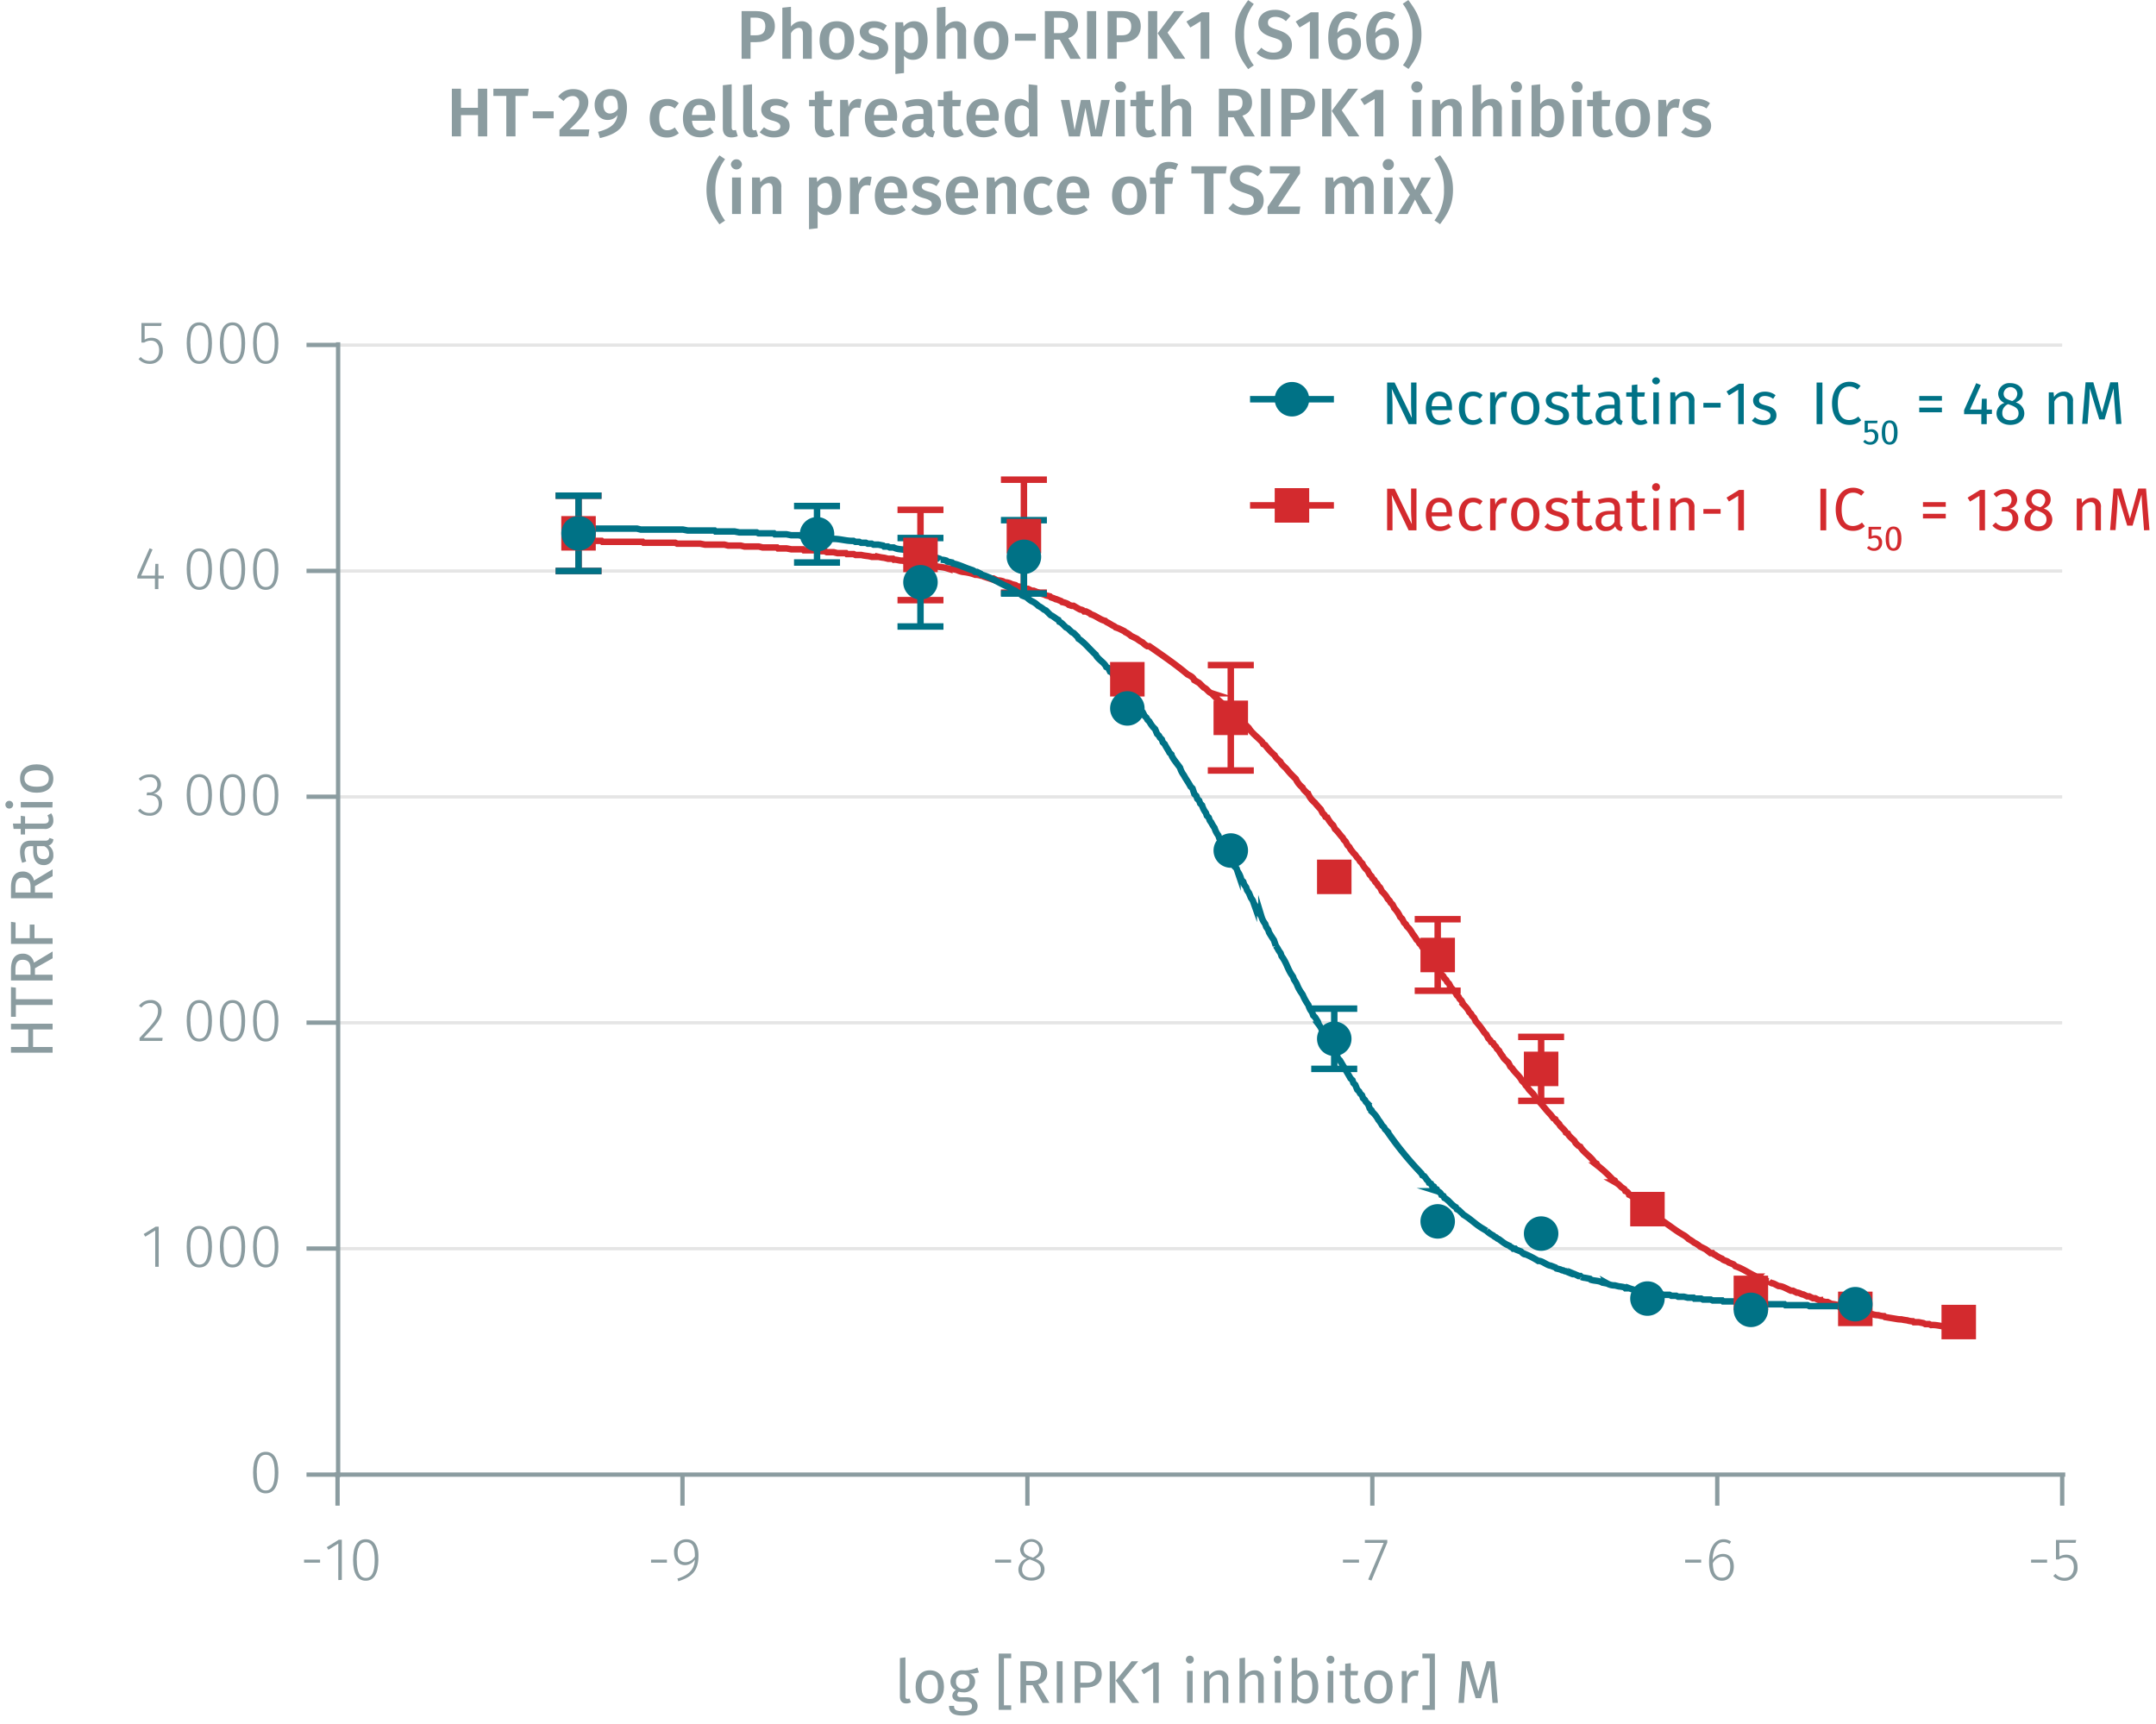 <svg id="Calque_1" data-name="Calque 1" xmlns="http://www.w3.org/2000/svg" xmlns:xlink="http://www.w3.org/1999/xlink" viewBox="0 0 500.05 399.84"><defs><symbol id="_9-dark-red-square" data-name="9-dark-red-square" viewBox="0 0 8 8"><polyline points="0 0 0 8 8 8 8 0 0 0" fill="#d32a2e" fill-rule="evenodd"/></symbol><symbol id="_1-deep-blue-circle" data-name="1-deep-blue-circle" viewBox="0 0 8 8"><path d="M8,4A4,4,0,0,1,4,8,4,4,0,1,1,8,4" fill="#007286" fill-rule="evenodd"/></symbol></defs><line x1="78.42" y1="289.6" x2="478.29" y2="289.6" fill="none" stroke="#e5e5e5" stroke-miterlimit="10" stroke-width="0.75"/><line x1="78.42" y1="237.21" x2="478.29" y2="237.21" fill="none" stroke="#e5e5e5" stroke-miterlimit="10" stroke-width="0.75"/><line x1="78.42" y1="184.82" x2="478.29" y2="184.82" fill="none" stroke="#e5e5e5" stroke-miterlimit="10" stroke-width="0.75"/><line x1="78.42" y1="132.43" x2="478.29" y2="132.43" fill="none" stroke="#e5e5e5" stroke-miterlimit="10" stroke-width="0.75"/><line x1="78.42" y1="80.03" x2="478.29" y2="80.03" fill="none" stroke="#e5e5e5" stroke-miterlimit="10" stroke-width="0.75"/><path d="M74.24,361.72v.7H70.52v-.7Z" fill="#8b9ca0"/><path d="M78.46,366.46V358l-2.29,1.43-.38-.6,2.79-1.73h.7v9.32Z" fill="#8b9ca0"/><path d="M87.75,361.81c0,3.15-1,4.8-2.93,4.8s-2.93-1.67-2.93-4.82,1-4.8,2.93-4.8S87.75,358.64,87.75,361.81Zm-5,0c0,2.87.74,4.15,2.09,4.15s2.07-1.26,2.07-4.13-.73-4.15-2.07-4.15S82.73,358.92,82.73,361.79Z" fill="#8b9ca0"/><path d="M154.68,361.72v.7H151v-.7Z" fill="#8b9ca0"/><path d="M162,360.74c0,3.69-1.6,5-4.68,6l-.21-.63c2.43-.74,3.92-1.93,4.06-4.41a2.73,2.73,0,0,1-2.29,1.3c-1.45,0-2.54-1.12-2.54-2.94A2.8,2.8,0,0,1,159.2,357C161.13,357,162,358.43,162,360.74Zm-.83.17c0-2.2-.57-3.25-2-3.25-1.25,0-2,.85-2,2.4s.73,2.25,1.84,2.25A2.55,2.55,0,0,0,161.2,360.91Z" fill="#8b9ca0"/><path d="M234.51,361.72v.7H230.8v-.7Z" fill="#8b9ca0"/><path d="M242.26,364c0,1.56-1.26,2.58-3.06,2.58s-3-1.05-3-2.56a2.72,2.72,0,0,1,2-2.59,2.21,2.21,0,0,1-1.6-2.15,2.65,2.65,0,0,1,5.26,0c0,1-.55,1.64-1.69,2.23C241.57,362.09,242.26,362.79,242.26,364Zm-.86,0c0-1.13-.6-1.59-2.07-2.14l-.48-.18a2.37,2.37,0,0,0-1.79,2.34c0,1.22.87,1.88,2.16,1.88S241.4,365.24,241.4,364Zm-2.25-2.9.43.16c1-.55,1.47-1.09,1.47-2a1.82,1.82,0,0,0-3.63,0C237.42,360.24,237.9,360.67,239.15,361.13Z" fill="#8b9ca0"/><path d="M315.2,361.72v.7h-3.72v-.7Z" fill="#8b9ca0"/><path d="M318.09,366.57l-.76-.25,3.59-8.49h-4.36v-.69h5.2v.63Z" fill="#8b9ca0"/><path d="M394.56,361.72v.7h-3.71v-.7Z" fill="#8b9ca0"/><path d="M402.13,363.32c0,2-1.17,3.29-2.74,3.29-2.17,0-3-1.9-3-4.35,0-3.25,1.28-5.27,3.37-5.27a2.94,2.94,0,0,1,1.73.54l-.35.57a2.4,2.4,0,0,0-1.4-.44c-1.55,0-2.46,1.71-2.52,4.1a2.87,2.87,0,0,1,2.4-1.37C401,360.39,402.13,361.33,402.13,363.32Zm-.82,0c0-1.63-.76-2.29-1.77-2.29a2.7,2.7,0,0,0-2.28,1.54c.06,2.08.64,3.34,2.13,3.34C400.65,365.94,401.31,364.86,401.31,363.35Z" fill="#8b9ca0"/><path d="M474.79,361.72v.7h-3.71v-.7Z" fill="#8b9ca0"/><path d="M477.63,357.81V361a3.19,3.19,0,0,1,1.6-.43c1.6,0,2.62,1.09,2.62,2.9a2.92,2.92,0,0,1-3,3.15,3.45,3.45,0,0,1-2.63-1.12l.52-.49a2.65,2.65,0,0,0,2.11.93c1.32,0,2.14-1,2.14-2.48s-.81-2.23-1.94-2.23a2.82,2.82,0,0,0-1.56.45h-.64v-4.53h4.69l-.13.67Z" fill="#8b9ca0"/><path d="M478.29,342v7.2m-80-7.2v7.2m-80-7.2v7.2m-80-7.2v7.2m-80-7.2v7.2m-80-7.2v7.2m-.67-7.2H479" fill="none" stroke="#8b9ca0" stroke-miterlimit="10"/><path d="M64.56,341.54c0,3.15-1,4.8-2.93,4.8s-2.93-1.66-2.93-4.81,1-4.81,2.93-4.81S64.56,338.37,64.56,341.54Zm-5,0c0,2.87.75,4.14,2.09,4.14s2.07-1.26,2.07-4.13-.72-4.15-2.07-4.15S59.54,338.65,59.54,341.53Z" fill="#8b9ca0"/><path d="M36,293.8v-8.42l-2.3,1.43-.38-.6,2.79-1.72h.7v9.31Z" fill="#8b9ca0"/><path d="M49.16,289.15c0,3.15-1,4.81-2.93,4.81s-2.93-1.67-2.93-4.82,1-4.81,2.93-4.81S49.16,286,49.16,289.15Zm-5,0c0,2.87.75,4.14,2.09,4.14s2.07-1.26,2.07-4.13S47.58,285,46.23,285,44.14,286.26,44.14,289.14Z" fill="#8b9ca0"/><path d="M56.86,289.15c0,3.15-1,4.81-2.93,4.81S51,292.29,51,289.14s1-4.81,2.93-4.81S56.86,286,56.86,289.15Zm-5,0c0,2.87.75,4.14,2.09,4.14S56,292,56,289.15,55.28,285,53.93,285,51.84,286.26,51.84,289.14Z" fill="#8b9ca0"/><path d="M64.56,289.15c0,3.15-1,4.81-2.93,4.81s-2.93-1.67-2.93-4.82,1-4.81,2.93-4.81S64.56,286,64.56,289.15Zm-5,0c0,2.87.75,4.14,2.09,4.14s2.07-1.26,2.07-4.13S63,285,61.63,285,59.54,286.26,59.54,289.14Z" fill="#8b9ca0"/><path d="M37.48,234.39c0,1.85-1,3-4.16,6.31h4.41l-.11.71H32.37v-.69c3.46-3.68,4.27-4.65,4.27-6.29a1.67,1.67,0,0,0-1.76-1.8,2.53,2.53,0,0,0-2.08,1.06l-.57-.42a3.29,3.29,0,0,1,2.69-1.33A2.38,2.38,0,0,1,37.48,234.39Z" fill="#8b9ca0"/><path d="M49.16,236.76c0,3.15-1,4.8-2.93,4.8s-2.93-1.66-2.93-4.81,1-4.81,2.93-4.81S49.16,233.59,49.16,236.76Zm-5,0c0,2.87.75,4.14,2.09,4.14s2.07-1.26,2.07-4.13-.72-4.15-2.07-4.15S44.14,233.87,44.14,236.75Z" fill="#8b9ca0"/><path d="M56.86,236.76c0,3.15-1,4.8-2.93,4.8S51,239.9,51,236.75s1-4.81,2.93-4.81S56.86,233.59,56.86,236.76Zm-5,0c0,2.87.75,4.14,2.09,4.14S56,239.63,56,236.76s-.73-4.15-2.07-4.15S51.84,233.87,51.84,236.75Z" fill="#8b9ca0"/><path d="M64.56,236.76c0,3.15-1,4.8-2.93,4.8s-2.93-1.66-2.93-4.81,1-4.81,2.93-4.81S64.56,233.59,64.56,236.76Zm-5,0c0,2.87.74,4.14,2.09,4.14s2.07-1.26,2.07-4.13-.73-4.15-2.07-4.15S59.54,233.87,59.54,236.75Z" fill="#8b9ca0"/><path d="M37.33,181.88a2.1,2.1,0,0,1-1.85,2.18,2.15,2.15,0,0,1,2.11,2.33,2.74,2.74,0,0,1-3,2.79A3.39,3.39,0,0,1,32,188l.52-.46a2.68,2.68,0,0,0,2.13,1,2,2,0,0,0,2.15-2.09c0-1.41-.84-2-2.1-2H34l.11-.66h.45a1.79,1.79,0,0,0,1.92-1.86,1.63,1.63,0,0,0-1.8-1.68,2.85,2.85,0,0,0-2.07.87l-.43-.51a3.45,3.45,0,0,1,2.54-1A2.33,2.33,0,0,1,37.33,181.88Z" fill="#8b9ca0"/><path d="M49.16,184.37c0,3.15-1,4.81-2.93,4.81s-2.93-1.67-2.93-4.82,1-4.81,2.93-4.81S49.16,181.21,49.16,184.37Zm-5,0c0,2.87.75,4.14,2.09,4.14s2.07-1.26,2.07-4.13-.72-4.15-2.07-4.15S44.14,181.49,44.14,184.36Z" fill="#8b9ca0"/><path d="M56.86,184.37c0,3.15-1,4.81-2.93,4.81S51,187.51,51,184.36s1-4.81,2.93-4.81S56.86,181.21,56.86,184.37Zm-5,0c0,2.87.75,4.14,2.09,4.14S56,187.24,56,184.37s-.72-4.15-2.07-4.15S51.84,181.49,51.84,184.36Z" fill="#8b9ca0"/><path d="M64.56,184.37c0,3.15-1,4.81-2.93,4.81s-2.93-1.67-2.93-4.82,1-4.81,2.93-4.81S64.56,181.21,64.56,184.37Zm-5,0c0,2.87.75,4.14,2.09,4.14s2.07-1.26,2.07-4.13-.73-4.15-2.07-4.15S59.54,181.49,59.54,184.36Z" fill="#8b9ca0"/><path d="M36.73,134.18v2.45h-.8v-2.45H31.85v-.6l2.84-6.42.69.28-2.66,6.07h3.21l.1-2.74h.7v2.74H38v.67Z" fill="#8b9ca0"/><path d="M49.16,132c0,3.15-1,4.8-2.93,4.8S43.3,135.12,43.3,132s1-4.81,2.93-4.81S49.16,128.81,49.16,132Zm-5,0c0,2.87.75,4.14,2.09,4.14s2.07-1.26,2.07-4.13-.72-4.15-2.07-4.15S44.14,129.09,44.14,132Z" fill="#8b9ca0"/><path d="M56.86,132c0,3.15-1,4.8-2.93,4.8S51,135.12,51,132s1-4.81,2.93-4.81S56.86,128.81,56.86,132Zm-5,0c0,2.87.75,4.14,2.09,4.14S56,134.85,56,132s-.73-4.15-2.07-4.15S51.84,129.09,51.84,132Z" fill="#8b9ca0"/><path d="M64.56,132c0,3.15-1,4.8-2.93,4.8S58.7,135.12,58.7,132s1-4.81,2.93-4.81S64.56,128.81,64.56,132Zm-5,0c0,2.87.75,4.14,2.09,4.14s2.07-1.26,2.07-4.13-.73-4.15-2.07-4.15S59.54,129.09,59.54,132Z" fill="#8b9ca0"/><path d="M33.55,75.6v3.18a3,3,0,0,1,1.59-.44c1.6,0,2.62,1.09,2.62,2.9a2.91,2.91,0,0,1-3,3.15,3.45,3.45,0,0,1-2.63-1.12l.52-.49a2.65,2.65,0,0,0,2.11.93c1.32,0,2.15-1,2.15-2.48S36.1,79,35,79a2.76,2.76,0,0,0-1.55.45h-.65V74.92h4.69l-.12.68Z" fill="#8b9ca0"/><path d="M49.16,79.59c0,3.15-1,4.8-2.93,4.8s-2.93-1.66-2.93-4.82,1-4.8,2.93-4.8S49.16,76.42,49.16,79.59Zm-5,0c0,2.88.75,4.15,2.09,4.15s2.07-1.26,2.07-4.13-.72-4.15-2.07-4.15S44.14,76.7,44.14,79.57Z" fill="#8b9ca0"/><path d="M56.86,79.59c0,3.15-1,4.8-2.93,4.8S51,82.73,51,79.57s1-4.8,2.93-4.8S56.86,76.42,56.86,79.59Zm-5,0c0,2.88.75,4.15,2.09,4.15S56,82.46,56,79.59s-.72-4.15-2.07-4.15S51.84,76.7,51.84,79.57Z" fill="#8b9ca0"/><path d="M64.56,79.59c0,3.15-1,4.8-2.93,4.8s-2.93-1.66-2.93-4.82,1-4.8,2.93-4.8S64.56,76.42,64.56,79.59Zm-5,0c0,2.88.75,4.15,2.09,4.15s2.07-1.26,2.07-4.13-.73-4.15-2.07-4.15S59.54,76.7,59.54,79.57Z" fill="#8b9ca0"/><path d="M78.42,80H71.09m7.33,52.4H71.09m7.33,52.39H71.09m7.33,52.39H71.09m7.33,52.39H71.09M78.42,342H71.09m7.33.65V79.38" fill="none" stroke="#8b9ca0" stroke-miterlimit="10"/><line x1="134.18" y1="114.96" x2="134.18" y2="123.69" fill="none" stroke="#d32a2e" stroke-miterlimit="10" stroke-width="1.5"/><line x1="134.18" y1="123.69" x2="134.18" y2="132.43" fill="none" stroke="#d32a2e" stroke-miterlimit="10" stroke-width="1.5"/><line x1="128.85" y1="114.96" x2="139.51" y2="114.96" fill="none" stroke="#d32a2e" stroke-miterlimit="10" stroke-width="1.5"/><line x1="128.85" y1="132.43" x2="139.51" y2="132.43" fill="none" stroke="#d32a2e" stroke-miterlimit="10" stroke-width="1.5"/><line x1="213.49" y1="118.24" x2="213.49" y2="128.71" fill="none" stroke="#d32a2e" stroke-miterlimit="10" stroke-width="1.5"/><line x1="213.49" y1="128.71" x2="213.49" y2="139.19" fill="none" stroke="#d32a2e" stroke-miterlimit="10" stroke-width="1.5"/><line x1="208.16" y1="118.24" x2="218.82" y2="118.24" fill="none" stroke="#d32a2e" stroke-miterlimit="10" stroke-width="1.5"/><line x1="208.16" y1="139.19" x2="218.82" y2="139.19" fill="none" stroke="#d32a2e" stroke-miterlimit="10" stroke-width="1.5"/><line x1="237.48" y1="111.25" x2="237.48" y2="124.35" fill="none" stroke="#d32a2e" stroke-miterlimit="10" stroke-width="1.5"/><line x1="237.48" y1="124.35" x2="237.48" y2="137.45" fill="none" stroke="#d32a2e" stroke-miterlimit="10" stroke-width="1.5"/><line x1="232.15" y1="111.25" x2="242.81" y2="111.25" fill="none" stroke="#d32a2e" stroke-miterlimit="10" stroke-width="1.5"/><line x1="232.15" y1="137.45" x2="242.81" y2="137.45" fill="none" stroke="#d32a2e" stroke-miterlimit="10" stroke-width="1.5"/><line x1="285.46" y1="154.25" x2="285.46" y2="166.48" fill="none" stroke="#d32a2e" stroke-miterlimit="10" stroke-width="1.5"/><line x1="285.46" y1="166.48" x2="285.46" y2="178.7" fill="none" stroke="#d32a2e" stroke-miterlimit="10" stroke-width="1.5"/><line x1="280.13" y1="154.25" x2="290.8" y2="154.25" fill="none" stroke="#d32a2e" stroke-miterlimit="10" stroke-width="1.5"/><line x1="280.13" y1="178.7" x2="290.8" y2="178.7" fill="none" stroke="#d32a2e" stroke-miterlimit="10" stroke-width="1.5"/><line x1="333.45" y1="213.19" x2="333.45" y2="221.49" fill="none" stroke="#d32a2e" stroke-miterlimit="10" stroke-width="1.5"/><line x1="333.45" y1="221.49" x2="333.45" y2="229.78" fill="none" stroke="#d32a2e" stroke-miterlimit="10" stroke-width="1.5"/><line x1="328.12" y1="213.19" x2="338.78" y2="213.19" fill="none" stroke="#d32a2e" stroke-miterlimit="10" stroke-width="1.5"/><line x1="328.12" y1="229.78" x2="338.78" y2="229.78" fill="none" stroke="#d32a2e" stroke-miterlimit="10" stroke-width="1.5"/><line x1="357.44" y1="240.48" x2="357.44" y2="247.9" fill="none" stroke="#d32a2e" stroke-miterlimit="10" stroke-width="1.5"/><line x1="357.44" y1="247.9" x2="357.44" y2="255.32" fill="none" stroke="#d32a2e" stroke-miterlimit="10" stroke-width="1.5"/><line x1="352.11" y1="240.48" x2="362.77" y2="240.48" fill="none" stroke="#d32a2e" stroke-miterlimit="10" stroke-width="1.5"/><line x1="352.11" y1="255.32" x2="362.77" y2="255.32" fill="none" stroke="#d32a2e" stroke-miterlimit="10" stroke-width="1.5"/><path d="M134.18,125.44h5.33l.22.22h9.33l.23.22h7.33l.44.21h5.33l1.11.22H168l.89.22h2.88l.89.22h3.33l.89.22h3.34l.22.22h2l1.11.21h2.66l.23.22h2.66l.89.22h1.33l.45.22h1.55l.89.22h2l.22.22h1.56l.44.21h1.33c1,.25,1.57.18,2.45.44h1.55a11,11,0,0,0,1.34.22l.88.22h1.12l.22.22c.69-.06,1.31.27,2,.21l.89.22h1.33l.22.22h1.11l.22.22h.89l.45.22h.88c1.32.61,2.88.45,4.23.87a19.85,19.85,0,0,1,2.44.44,4.7,4.7,0,0,0,1.33.43,11.34,11.34,0,0,1,2.89.66,4.17,4.17,0,0,1,1.33.22c.3,0,.35.07.67.21l.67.22a5.59,5.59,0,0,1,1.11.22h.44l.89.44a4.17,4.17,0,0,1,1.33.22l.22.21a3.61,3.61,0,0,1,1.78.44l.89.22.22.22a11,11,0,0,0,1.34.22,5.94,5.94,0,0,0,1.11.43h.22l.89.44h.44c.32.12,1.27.49,1.56.65a4.83,4.83,0,0,1,1.33.44l.89.22.22.22.67.22.44.21H245l1.11.44.23.22a4.72,4.72,0,0,1,1.33.44l.22.21.67.22H249c.31.18,1.24.75,1.56.88a1.22,1.22,0,0,1,.89.43h.44l.89.44.22.22c1.16.31,2.14,1.26,3.33,1.52a1.7,1.7,0,0,0,.67.44l1.11.66a1.79,1.79,0,0,1,.67.43,6.57,6.57,0,0,1,1.11.44l.89.44.22.21a5,5,0,0,1,1.33.88l1.33.65A7.75,7.75,0,0,0,265,149a4.69,4.69,0,0,0,1.11.87h.44c3,2.09,6.11,4.2,8.89,6.55.56.27,1.35.66,1.55,1.31l1.11.65,1.11,1.09c.75.27,1,1.06,1.78,1.31a25.23,25.23,0,0,0,3.11,2.84,9.45,9.45,0,0,0,2,1.75l.22.43.45.22.22.44.44.22.23.43.66.44.22.44.45.22.66.65c.6,1.08,2.22,2.28,3.11,3.27l.23.44.44.22a14,14,0,0,0,2.22,2.4c.21.57.94,1.1,1.34,1.53.2.57.94,1.1,1.33,1.53a20.23,20.23,0,0,0,2.22,2.4,5.39,5.39,0,0,0,1.56,2c.2.57.93,1.1,1.33,1.53a5.33,5.33,0,0,0,1.55,2,16.18,16.18,0,0,0,1.34,1.52l.44.88.44.43.23.44.44.22a7.75,7.75,0,0,0,.89,1.31l.44.43.45.88c.65.53,1.16,1.4,1.78,2l.22.44.44.44c.12.22.33.65.45.87l.44.44.22.43.67.88.44.43.45.66.44.43.22.44.45.44a7.2,7.2,0,0,0,.89,1.31l.44.43.45.88.44.43.22.44.45.44.22.43.44.44.23.44.44.43.44.88a8.19,8.19,0,0,1,1.11,1.31l.23.43.44.44.22.43.45.44.44.87a6.91,6.91,0,0,1,1.33,2l.45.44.44.87.45.44.22.43.44.44a7.2,7.2,0,0,1,.89,1.31,7.37,7.37,0,0,1,.89,1.31l.45.43.22.44.44.44.22.43.45.44.22.44.67.87.22.66.44.43c.66,1.34,1.89,2,2.45,3.5l.44.43.22.44.45.43.22.44.44.44.45.87a9.86,9.86,0,0,1,1.11,1.31l.22.44.45.43.22.44.44.44.45.87a9.17,9.17,0,0,1,1.11,1.31l.22.44.44.43.23.44.44.44c.1.2.34.66.44.87a19.75,19.75,0,0,1,2,2.62l.45.44c.1.2.34.66.44.87l.45.44.22.43.44.22.23.44.44.43.22.44.45.44a7.15,7.15,0,0,0,.88,1.31c.24.6.91,1.06,1.34,1.52l.44.88.45.43c.62,1,1.74,1.78,2.22,2.84l.66.66.23.43.44.44c.41.89,1.45,1.35,1.78,2.4,1.31,1.15,2.33,2.71,3.55,3.93l.67.87.44.22.22.44.67.65c.29.78,1.27,1.19,1.56,2l.44.22c.27.66,1.08,1.22,1.56,1.74l.22.44.66.65.45.22c.65,1.25,2.58,2.39,3.33,3.71l.45.22.22.44a30.37,30.37,0,0,1,3.55,3.27l.45.22.22.44a4.84,4.84,0,0,1,.89.65l.44.44.67.44.22.43a1.33,1.33,0,0,1,.89.88,7.31,7.31,0,0,1,1.11.65l.22.44a6.92,6.92,0,0,1,1.33.87l.23.44a7.25,7.25,0,0,1,1.33.87l.44.22,1.11,1.09a6.91,6.91,0,0,1,1.11.66l.23.43c1.87,1.13,3.61,2.64,5.55,3.71a4.73,4.73,0,0,1,1.11.88,7.26,7.26,0,0,1,1.33.87,4.62,4.62,0,0,1,1.34.87l1.33.66,1.11.87h.45a1.6,1.6,0,0,0,.66.44,7,7,0,0,0,1.56.87c.37.5,1.2.44,1.55.87l1.11.44.45.44c1.71.53,3.24,1.7,4.88,2.4h.23a5.94,5.94,0,0,0,1.11.43l.22.22,1.11.44h.22a1.7,1.7,0,0,0,.67.44c.28-.08,1.22.52,1.55.65.94,0,2.05.73,2.89,1.09h.45l.88.44c.52-.06,1.17.47,1.56.44l.89.43h.44l.89.44H421c.31.12.76.47,1.11.44a4.92,4.92,0,0,0,1.33.43h.44l.89.44a8.78,8.78,0,0,1,1.33.22l.23.21a4.21,4.21,0,0,0,1.33.22l.89.44a6.82,6.82,0,0,1,1.55.22l.45.22h.66l.23.21a4.52,4.52,0,0,1,1.33.22l.22.22a9.45,9.45,0,0,0,1.33.22,4.28,4.28,0,0,0,1.34.22,4.47,4.47,0,0,0,1.33.22l.22.21a1125.82,1125.82,0,0,0,2.67.44A5.45,5.45,0,0,0,441,306a10.84,10.84,0,0,0,1.33.22,4.47,4.47,0,0,0,1.33.22l.23.21H445l1.11.22.44.22h.89l.45.22c1.17-.12,2.87.42,4,.44l.45.21c.75-.08,1.27.26,2,.22" fill="none" stroke="#d32a2e" stroke-miterlimit="10" stroke-width="1.5"/><path d="M134.18,122.6h13.55l.89.22h9.77l1.12.22h6.22l.22.22h4.44l1.11.22h4l.44.21h3.56l.22.22h2.67l1.11.22h1.77l.89.22h2l.22.22h2c1,.28,1.36.17,2.45.43,1.73-.15,3.42.52,5.11.44l.44.22h.89l.44.22h1.12l.44.21h.89l.44.22h1.11l1.11.22.23.22h.88l.45.22h.89c1,.53,1.94.33,2.89.65a3.69,3.69,0,0,0,1.55.44,11.16,11.16,0,0,0,1.33.22l.45.22h.44a3.66,3.66,0,0,0,1.78.43l1.11.44h.44l.67.22.22.22a4.27,4.27,0,0,1,1.34.21l.22.22,1.11.22.22.22c1.52.3,3,1.11,4.44,1.53a1.67,1.67,0,0,1,.67.43h.44l.89.44.23.22c2.09.53,4.35,2.17,6.22,2.84a6.67,6.67,0,0,0,1.55.87c.27.33.63.33.89.65a1.82,1.82,0,0,1,.67.44l1.11.44a5,5,0,0,0,1.11.87,4.84,4.84,0,0,1,1.55,1.09,7,7,0,0,1,1.33.88l.45.21c.12.13,1,1,1.11,1.09.63.24,1.19.84,1.78,1.1l.22.43c.58.21,1.11.92,1.55,1.31l.45.22.89.87.44.22.89.88.22.43c1.32.78,2.77,2.64,4,3.71.48,1.07,2,1.79,2.44,2.84l.45.22.44.87.45.22.22.44.44.43.23.44.66.66.45.43.22.44.67.65a6.83,6.83,0,0,0,.88,1.31l.45.44.22.44.44.43c.12.22.34.66.45.88l.44.43a6.42,6.42,0,0,0,1.34,1.75l.44.87.44.44.23.44.44.43a7.37,7.37,0,0,0,.89,1.31l.44.44.45,1.09.44.44.23.43.44.44.22.65.45.44c.11.29.71,1.25.88,1.53l.23.44.44.43c.13.72,1.3,2.08,2,3.06a5.47,5.47,0,0,0,.89,1.75c.45.88,1.11,1.73,1.55,2.61l.45.44.44,1.31.45.44.22.65.44.44.23.65.44.44a5.37,5.37,0,0,0,.89,1.75l.22.65.44.44.23.65.44.66a8.18,8.18,0,0,0,.67,1.09,5.47,5.47,0,0,0,.89,1.75l.22.65.44.44.22.65.45.66a7,7,0,0,0,.67,1.09l.44,1.31.44.43.23.66.44.65.22.66.45.44.22.65a5.65,5.65,0,0,1,.89,2l.44.43.22.66.45.65.22.66.44.65.45,1.09.44.66.23.65a7.72,7.72,0,0,1,.66,1.09l.45.66.22.65.44.66a6.1,6.1,0,0,0,.45,1.09l.44.66.22.65.45.66.22.65c.25.42.83,1.36,1.11,1.75l.45,1.31a8.54,8.54,0,0,1,.66,1.09l.45.65.22.66c1.14,1.52,1.27,2.61,2.22,4.15l.44.65.23.65a7.28,7.28,0,0,1,.66,1.1,8.61,8.61,0,0,0,.89,1.74l.45.66a12.28,12.28,0,0,0,1.33,2.4,6.06,6.06,0,0,0,.44,1.09l.45.66.22.65.44.44.67,1.09.22.65a5.27,5.27,0,0,1,.89,1.75l.44.44c.46,1.27,2.16,3.65,2.89,5l.22.65.45.44c.78,1.37,1.69,2.77,2.44,4.15l.45.43.22.66.44.43.45,1.1.44.43.22.44.45.44.22.65.45.44.22.43.44.44a6.1,6.1,0,0,1,.45,1.09l.44.44.22.43a6.33,6.33,0,0,1,1.34,1.75,6.83,6.83,0,0,1,.88,1.31l.45.44.22.43.44.44a76.81,76.81,0,0,0,8,9.82l.22.44.45.22.66.87a1.62,1.62,0,0,1,.45.66l.44.21.23.44.44.22.22.44.45.21.22.44a1.38,1.38,0,0,1,.89.87l.44.22.22.44c1,.47,1.66,1.68,2.67,2.18l.22.44.45.22c.17.18,1,.93,1.11,1.09,1.5.86,2.74,2.15,4.22,3.05l1.11.66a6.47,6.47,0,0,0,1.55,1.09,1.7,1.7,0,0,0,.67.44,1.64,1.64,0,0,0,.67.43l.88.66a6.79,6.79,0,0,0,1.56.87c.26.33.63.33.89.66h.44l.22.22,1.12.43c.29.3.68.71,1.11.66a20.77,20.77,0,0,1,2.88,1.52c.84-.11,2.08,1.06,2.89,1.1l1.11.43.22.22.89.22c.32.14.37.24.67.22.32.14.37.24.67.22.28.16,1.23.53,1.55.65h.45l.88.44h.45l.22.22a2.82,2.82,0,0,0,.89.21l1.11.22.22.22c.88.29,1.84.16,2.67.66l1.11.21a3.53,3.53,0,0,0,1.78.44l.88.22a9.12,9.12,0,0,1,1.34.22l.22.22h.89a11.33,11.33,0,0,0,2.89.65c1,0,2.34.5,3.33.44l.22.22H385l.89.21h1.33l.44.22h1.11l.45.22h1.33l.89.22h1.33l.22.22h1.56l.44.22h1.78l.45.21h2.22l.22.22h2.66l.89.22H405l1.11.22H409l1.11.22h3.78l.22.21h5.11l.44.22h6.67l.89.22H429" fill="none" stroke="#007286" stroke-miterlimit="10" stroke-width="1.5"/><line x1="134.18" y1="114.96" x2="134.18" y2="123.69" fill="none" stroke="#007286" stroke-miterlimit="10" stroke-width="1.5"/><line x1="134.18" y1="123.69" x2="134.18" y2="132.43" fill="none" stroke="#007286" stroke-miterlimit="10" stroke-width="1.5"/><line x1="128.85" y1="114.96" x2="139.51" y2="114.96" fill="none" stroke="#007286" stroke-miterlimit="10" stroke-width="1.5"/><line x1="128.85" y1="132.43" x2="139.51" y2="132.43" fill="none" stroke="#007286" stroke-miterlimit="10" stroke-width="1.5"/><line x1="189.5" y1="117.36" x2="189.5" y2="123.91" fill="none" stroke="#007286" stroke-miterlimit="10" stroke-width="1.5"/><line x1="189.5" y1="123.91" x2="189.5" y2="130.46" fill="none" stroke="#007286" stroke-miterlimit="10" stroke-width="1.5"/><line x1="184.16" y1="117.36" x2="194.83" y2="117.36" fill="none" stroke="#007286" stroke-miterlimit="10" stroke-width="1.5"/><line x1="184.16" y1="130.46" x2="194.83" y2="130.46" fill="none" stroke="#007286" stroke-miterlimit="10" stroke-width="1.5"/><line x1="213.49" y1="124.78" x2="213.49" y2="135.04" fill="none" stroke="#007286" stroke-miterlimit="10" stroke-width="1.5"/><line x1="213.49" y1="135.04" x2="213.49" y2="145.3" fill="none" stroke="#007286" stroke-miterlimit="10" stroke-width="1.5"/><line x1="208.16" y1="124.78" x2="218.82" y2="124.78" fill="none" stroke="#007286" stroke-miterlimit="10" stroke-width="1.5"/><line x1="208.16" y1="145.3" x2="218.82" y2="145.3" fill="none" stroke="#007286" stroke-miterlimit="10" stroke-width="1.5"/><line x1="237.48" y1="120.64" x2="237.48" y2="129.15" fill="none" stroke="#007286" stroke-miterlimit="10" stroke-width="1.5"/><line x1="237.48" y1="129.15" x2="237.48" y2="137.66" fill="none" stroke="#007286" stroke-miterlimit="10" stroke-width="1.5"/><line x1="232.15" y1="120.64" x2="242.81" y2="120.64" fill="none" stroke="#007286" stroke-miterlimit="10" stroke-width="1.5"/><line x1="232.15" y1="137.66" x2="242.81" y2="137.66" fill="none" stroke="#007286" stroke-miterlimit="10" stroke-width="1.5"/><line x1="309.46" y1="233.93" x2="309.46" y2="240.92" fill="none" stroke="#007286" stroke-miterlimit="10" stroke-width="1.5"/><line x1="309.46" y1="240.92" x2="309.46" y2="247.9" fill="none" stroke="#007286" stroke-miterlimit="10" stroke-width="1.5"/><line x1="304.12" y1="233.93" x2="314.79" y2="233.93" fill="none" stroke="#007286" stroke-miterlimit="10" stroke-width="1.5"/><line x1="304.12" y1="247.9" x2="314.79" y2="247.9" fill="none" stroke="#007286" stroke-miterlimit="10" stroke-width="1.5"/><path d="M179.72,6.09c0,2.55-1.84,3.68-4.34,3.68h-1.3v3.86H172V2.57h3.27C178,2.57,179.72,3.71,179.72,6.09Zm-2.21,0c0-1.39-.85-2-2.29-2h-1.14V8.19h1.14C176.63,8.19,177.51,7.71,177.51,6.09Z" fill="#8b9ca0"/><path d="M188.28,7.5v6.13h-2.05V7.82c0-1.06-.42-1.36-1-1.36a2.24,2.24,0,0,0-1.78,1.27v5.9h-2V1.79l2-.21V6.17a3.06,3.06,0,0,1,2.47-1.24A2.29,2.29,0,0,1,188.28,7.5Z" fill="#8b9ca0"/><path d="M198.09,9.39c0,2.67-1.49,4.48-4,4.48s-4-1.69-4-4.48,1.48-4.46,4-4.46S198.09,6.62,198.09,9.39Zm-5.81,0c0,2,.62,2.93,1.82,2.93s1.83-.91,1.83-2.93-.63-2.91-1.81-2.91S192.28,7.39,192.28,9.39Z" fill="#8b9ca0"/><path d="M205.69,5.93l-.8,1.24a3.59,3.59,0,0,0-2.09-.72c-.86,0-1.32.33-1.32.84s.33.82,1.77,1.22C205,9,206,9.68,206,11.18c0,1.76-1.63,2.69-3.57,2.69a4.94,4.94,0,0,1-3.38-1.2l1-1.17a3.62,3.62,0,0,0,2.27.85c.93,0,1.53-.4,1.53-1,0-.74-.34-1-1.93-1.41s-2.51-1.31-2.51-2.56c0-1.41,1.3-2.46,3.27-2.46A4.8,4.8,0,0,1,205.69,5.93Z" fill="#8b9ca0"/><path d="M215.14,9.37c0,2.6-1.2,4.5-3.34,4.5a2.66,2.66,0,0,1-2.13-.93v4l-2,.22v-12h1.79l.11,1A3.07,3.07,0,0,1,212,4.93C214.21,4.93,215.14,6.67,215.14,9.37Zm-2.14,0c0-2.14-.58-2.93-1.63-2.93a2.1,2.1,0,0,0-1.7,1.15v3.81a1.77,1.77,0,0,0,1.55.88C212.34,12.3,213,11.44,213,9.39Z" fill="#8b9ca0"/><path d="M224.07,7.5v6.13h-2V7.82c0-1.06-.42-1.36-1-1.36a2.24,2.24,0,0,0-1.78,1.27v5.9h-2V1.79l2-.21V6.17a3.06,3.06,0,0,1,2.47-1.24A2.29,2.29,0,0,1,224.07,7.5Z" fill="#8b9ca0"/><path d="M233.88,9.39c0,2.67-1.49,4.48-4,4.48s-4-1.69-4-4.48,1.49-4.46,4-4.46S233.88,6.62,233.88,9.39Zm-5.81,0c0,2,.62,2.93,1.82,2.93s1.83-.91,1.83-2.93-.63-2.91-1.81-2.91S228.07,7.39,228.07,9.39Z" fill="#8b9ca0"/><path d="M240.23,7.81V9.44H235.4V7.81Z" fill="#8b9ca0"/><path d="M244.45,9.2v4.43h-2.11V2.57h3.3c2.89,0,4.38,1.06,4.38,3.25a3,3,0,0,1-2.24,3l2.9,4.82h-2.43L245.8,9.2Zm1.31-1.52c1.32,0,2.05-.53,2.05-1.86s-.69-1.71-2.22-1.71h-1.14V7.68Z" fill="#8b9ca0"/><path d="M252.12,13.63V2.57h2.12V13.63Z" fill="#8b9ca0"/><path d="M264.58,6.09c0,2.55-1.84,3.68-4.34,3.68H259v3.86h-2.12V2.57h3.27C262.89,2.57,264.58,3.71,264.58,6.09Zm-2.21,0c0-1.39-.85-2-2.29-2H259V8.19h1.13C261.49,8.19,262.37,7.71,262.37,6.09Z" fill="#8b9ca0"/><path d="M266.29,13.63V2.57h2.11V13.63Zm8.63,0h-2.51l-3.91-5.9,3.83-5.16h2.28l-3.82,5Z" fill="#8b9ca0"/><path d="M278.47,13.63V4.93l-2.4,1.45L275.17,5l3.51-2.14h1.8V13.63Z" fill="#8b9ca0"/><path d="M288.55,8a11.18,11.18,0,0,0,2.25,7.15l-1.31.88c-1.58-2.2-3-4.22-3-8s1.46-5.83,3-8l1.31.89A11.16,11.16,0,0,0,288.55,8Z" fill="#8b9ca0"/><path d="M299.32,3.69l-1.08,1.22a3.5,3.5,0,0,0-2.44-1c-1,0-1.72.45-1.72,1.31s.43,1.15,2.28,1.73,3.28,1.41,3.28,3.49-1.56,3.39-4.2,3.39a5.47,5.47,0,0,1-4-1.52l1.12-1.25a3.94,3.94,0,0,0,2.82,1.14c1.18,0,2-.58,2-1.65s-.47-1.34-2.19-1.87c-2.33-.72-3.33-1.65-3.33-3.33,0-1.84,1.58-3.06,3.76-3.06A5,5,0,0,1,299.32,3.69Z" fill="#8b9ca0"/><path d="M303.81,13.63V4.93l-2.4,1.45L300.51,5,304,2.86h1.81V13.63Z" fill="#8b9ca0"/><path d="M315.64,10a3.65,3.65,0,0,1-3.68,3.9c-2.76,0-3.89-2.13-3.89-5.22,0-3.6,1.68-6,4.41-6a4.17,4.17,0,0,1,2.36.69l-.77,1.26a3.06,3.06,0,0,0-1.55-.43c-1.36,0-2.23,1.29-2.34,3.46a3,3,0,0,1,2.42-1.19C314.28,6.46,315.64,7.68,315.64,10Zm-2.07,0c0-1.54-.56-2-1.47-2a2.41,2.41,0,0,0-1.9,1.1c0,2.31.52,3.3,1.76,3.3C313,12.35,313.57,11.41,313.57,10Z" fill="#8b9ca0"/><path d="M324.44,10a3.65,3.65,0,0,1-3.68,3.9c-2.76,0-3.89-2.13-3.89-5.22,0-3.6,1.68-6,4.41-6a4.17,4.17,0,0,1,2.36.69l-.77,1.26a3.06,3.06,0,0,0-1.55-.43c-1.36,0-2.23,1.29-2.34,3.46a3,3,0,0,1,2.42-1.19C323.08,6.46,324.44,7.68,324.44,10Zm-2.07,0c0-1.54-.56-2-1.47-2A2.44,2.44,0,0,0,319,9.05c0,2.31.53,3.3,1.77,3.3C321.84,12.35,322.37,11.41,322.37,10Z" fill="#8b9ca0"/><path d="M329.68,8c0,3.81-1.44,5.83-3,8l-1.29-.88A11.29,11.29,0,0,0,327.6,8,11.27,11.27,0,0,0,325.35.88L326.64,0C328.24,2.2,329.68,4.22,329.68,8Z" fill="#8b9ca0"/><path d="M106.92,26.69v4.94H104.8V20.57h2.12V25h3.93V20.57H113V31.63h-2.13V26.69Z" fill="#8b9ca0"/><path d="M119.56,22.25v9.38h-2.13V22.25h-3V20.57h8.21l-.22,1.68Z" fill="#8b9ca0"/><path d="M128.41,25.81v1.63h-4.84V25.81Z" fill="#8b9ca0"/><path d="M136.45,23.69c0,1.83-1,3.16-4.37,6.33h4.61l-.22,1.61h-6.71v-1.5c3.69-3.75,4.58-4.76,4.58-6.28a1.45,1.45,0,0,0-1.55-1.57,2.54,2.54,0,0,0-2.07,1.14l-1.26-1A4.21,4.21,0,0,1,133,20.67C135.17,20.67,136.45,22,136.45,23.69Z" fill="#8b9ca0"/><path d="M145.41,24.85c0,4.43-1.95,6.16-6.27,7.18l-.43-1.45c2.69-.71,4.22-1.75,4.51-3.88a2.79,2.79,0,0,1-2.3,1.12c-1.67,0-3-1.33-3-3.5a3.55,3.55,0,0,1,3.75-3.65C144.13,20.67,145.41,22.36,145.41,24.85Zm-2.09.38c0-2.23-.48-3-1.68-3-1,0-1.7.72-1.7,2.1s.67,2,1.54,2A2.23,2.23,0,0,0,143.32,25.23Z" fill="#8b9ca0"/><path d="M157.43,23.92l-.93,1.25a2.51,2.51,0,0,0-1.69-.63c-1.19,0-1.91.87-1.91,2.9s.75,2.77,1.91,2.77a2.58,2.58,0,0,0,1.68-.66l.94,1.35a4.2,4.2,0,0,1-2.74,1c-2.45,0-4-1.69-4-4.4s1.52-4.54,4-4.54A3.93,3.93,0,0,1,157.43,23.92Z" fill="#8b9ca0"/><path d="M165.81,28H160.5c.14,1.73,1,2.29,2.08,2.29a3.51,3.51,0,0,0,2.11-.75l.85,1.17a4.86,4.86,0,0,1-3.14,1.13c-2.62,0-4-1.74-4-4.42s1.36-4.52,3.76-4.52,3.73,1.6,3.73,4.27C165.86,27.47,165.83,27.81,165.81,28Zm-2-1.42c0-1.4-.5-2.23-1.65-2.23-1,0-1.57.64-1.68,2.32h3.33Z" fill="#8b9ca0"/><path d="M170.2,30.22a1.56,1.56,0,0,0,.48-.08l.43,1.44a3.76,3.76,0,0,1-1.46.29c-1.26,0-2-.75-2-2.16V19.77l2.05-.22v10C169.72,30,169.86,30.22,170.2,30.22Z" fill="#8b9ca0"/><path d="M174.92,30.22a1.56,1.56,0,0,0,.48-.08l.43,1.44a3.76,3.76,0,0,1-1.46.29c-1.26,0-2-.75-2-2.16V19.77l2.05-.22v10C174.44,30,174.58,30.22,174.92,30.22Z" fill="#8b9ca0"/><path d="M182.87,23.93l-.8,1.24a3.56,3.56,0,0,0-2.08-.72c-.87,0-1.33.33-1.33.84s.34.82,1.78,1.22c1.73.46,2.7,1.17,2.7,2.67,0,1.76-1.63,2.69-3.57,2.69a4.91,4.91,0,0,1-3.37-1.2l1-1.17a3.6,3.6,0,0,0,2.27.85c.93,0,1.52-.4,1.52-1s-.34-1-1.92-1.41c-1.75-.48-2.51-1.31-2.51-2.56,0-1.41,1.29-2.46,3.26-2.46A4.78,4.78,0,0,1,182.87,23.93Z" fill="#8b9ca0"/><path d="M191.52,31.87c-1.66,0-2.54-1-2.54-2.77V24.64h-1.33V23.16H189V21.29l2.05-.24v2.11h2l-.21,1.48H191v4.41c0,.84.27,1.17.89,1.17a1.86,1.86,0,0,0,1-.32l.72,1.33A3.71,3.71,0,0,1,191.52,31.87Z" fill="#8b9ca0"/><path d="M199.83,23.05l-.35,2a2.68,2.68,0,0,0-.76-.1c-1,0-1.55.75-1.87,2.18v4.51h-2V23.16h1.78l.19,1.67A2.38,2.38,0,0,1,199,22.94,3,3,0,0,1,199.83,23.05Z" fill="#8b9ca0"/><path d="M208,28h-5.32c.15,1.73,1,2.29,2.08,2.29a3.54,3.54,0,0,0,2.12-.75l.84,1.17a4.85,4.85,0,0,1-3.13,1.13c-2.63,0-4-1.74-4-4.42s1.36-4.52,3.76-4.52,3.73,1.6,3.73,4.27C208.05,27.47,208,27.81,208,28Zm-2-1.42c0-1.4-.49-2.23-1.65-2.23-1,0-1.57.64-1.68,2.32H206Z" fill="#8b9ca0"/><path d="M216.84,30.48l-.43,1.36a2,2,0,0,1-1.88-1.23A2.89,2.89,0,0,1,212,31.87a2.51,2.51,0,0,1-2.73-2.61c0-1.84,1.39-2.83,3.85-2.83h1.06V26c0-1.1-.5-1.47-1.58-1.47a7.54,7.54,0,0,0-2.25.45l-.48-1.4a8.8,8.8,0,0,1,3.08-.6c2.25,0,3.25,1,3.25,2.91v3.55C216.2,30.08,216.42,30.32,216.84,30.48Zm-2.66-1.14V27.63h-.85c-1.33,0-2,.48-2,1.47a1.12,1.12,0,0,0,1.2,1.28A1.79,1.79,0,0,0,214.18,29.34Z" fill="#8b9ca0"/><path d="M221.4,31.87c-1.67,0-2.55-1-2.55-2.77V24.64h-1.33V23.16h1.33V21.29l2.05-.24v2.11h2l-.21,1.48H220.9v4.41c0,.84.27,1.17.9,1.17a1.86,1.86,0,0,0,1-.32l.72,1.33A3.73,3.73,0,0,1,221.4,31.87Z" fill="#8b9ca0"/><path d="M231.57,28h-5.31c.14,1.73,1,2.29,2.08,2.29a3.51,3.51,0,0,0,2.11-.75l.85,1.17a4.86,4.86,0,0,1-3.14,1.13c-2.62,0-4-1.74-4-4.42s1.36-4.52,3.76-4.52,3.73,1.6,3.73,4.27C231.62,27.47,231.59,27.81,231.57,28Zm-2-1.42c0-1.4-.5-2.23-1.65-2.23-1,0-1.57.64-1.68,2.32h3.33Z" fill="#8b9ca0"/><path d="M240.63,31.63h-1.81l-.14-1.07a2.84,2.84,0,0,1-2.42,1.31c-2.11,0-3.22-1.77-3.22-4.46s1.3-4.48,3.44-4.48a2.92,2.92,0,0,1,2.1.91V19.55l2,.22Zm-2-2.4V25.36a2,2,0,0,0-1.6-.9c-1.07,0-1.78.9-1.78,2.93s.63,2.93,1.64,2.93A2,2,0,0,0,238.58,29.23Z" fill="#8b9ca0"/><path d="M253,31.63,251.75,25l-1.31,6.64h-2.52l-1.87-8.47h2l1.18,7,1.48-7h2.09l1.35,7,1.26-7h2l-1.84,8.47Z" fill="#8b9ca0"/><path d="M261.14,20.12a1.29,1.29,0,1,1-1.3-1.24A1.24,1.24,0,0,1,261.14,20.12Zm-2.31,11.51V23.16h2.05v8.47Z" fill="#8b9ca0"/><path d="M266.07,31.87c-1.67,0-2.55-1-2.55-2.77V24.64h-1.33V23.16h1.33V21.29l2.05-.24v2.11h2l-.21,1.48h-1.76v4.41c0,.84.27,1.17.9,1.17a1.86,1.86,0,0,0,1-.32l.72,1.33A3.73,3.73,0,0,1,266.07,31.87Z" fill="#8b9ca0"/><path d="M276.26,25.5v6.13h-2.05V25.82c0-1.06-.41-1.36-1-1.36a2.21,2.21,0,0,0-1.77,1.27v5.9h-2V19.79l2-.21v4.59a3,3,0,0,1,2.46-1.24A2.29,2.29,0,0,1,276.26,25.5Z" fill="#8b9ca0"/><path d="M284.82,27.2v4.43h-2.11V20.57H286c2.9,0,4.39,1.06,4.39,3.25a3,3,0,0,1-2.24,3l2.9,4.82h-2.44l-2.45-4.43Zm1.31-1.52c1.31,0,2.05-.53,2.05-1.86s-.69-1.71-2.22-1.71h-1.14v3.57Z" fill="#8b9ca0"/><path d="M292.48,31.63V20.57h2.13V31.63Z" fill="#8b9ca0"/><path d="M305,24.09c0,2.55-1.84,3.68-4.34,3.68h-1.3v3.86H297.2V20.57h3.27C303.25,20.57,305,21.71,305,24.09Zm-2.21,0c0-1.39-.85-2-2.29-2h-1.14v4.07h1.14C301.86,26.19,302.74,25.71,302.74,24.09Z" fill="#8b9ca0"/><path d="M306.66,31.63V20.57h2.11V31.63Zm8.63,0h-2.52l-3.9-5.9,3.82-5.16H315l-3.82,5Z" fill="#8b9ca0"/><path d="M318.83,31.63v-8.7l-2.4,1.45L315.54,23l3.5-2.14h1.81V31.63Z" fill="#8b9ca0"/><path d="M329.91,20.12a1.29,1.29,0,1,1-1.3-1.24A1.24,1.24,0,0,1,329.91,20.12ZM327.6,31.63V23.16h2v8.47Z" fill="#8b9ca0"/><path d="M339,25.5v6.13h-2V25.82c0-1.06-.4-1.36-1-1.36s-1.28.5-1.78,1.28v5.89h-2.05V23.16h1.78l.16,1.11a3.16,3.16,0,0,1,2.58-1.34A2.28,2.28,0,0,1,339,25.5Z" fill="#8b9ca0"/><path d="M348.32,25.5v6.13h-2V25.82c0-1.06-.42-1.36-1-1.36a2.21,2.21,0,0,0-1.78,1.27v5.9h-2V19.79l2-.21v4.59a3,3,0,0,1,2.46-1.24A2.29,2.29,0,0,1,348.32,25.5Z" fill="#8b9ca0"/><path d="M353,20.12a1.29,1.29,0,1,1-1.3-1.24A1.24,1.24,0,0,1,353,20.12Zm-2.3,11.51V23.16h2v8.47Z" fill="#8b9ca0"/><path d="M362.74,27.39c0,2.64-1.26,4.48-3.34,4.48a2.8,2.8,0,0,1-2.25-1.1l-.12.86h-1.81V19.77l2-.22v4.58a2.77,2.77,0,0,1,2.3-1.2C361.59,22.93,362.74,24.56,362.74,27.39Zm-2.14,0c0-2.26-.68-2.93-1.65-2.93a2,2,0,0,0-1.68,1.15v3.75a1.83,1.83,0,0,0,1.58,1C359.88,30.34,360.6,29.52,360.6,27.39Z" fill="#8b9ca0"/><path d="M367.06,20.12a1.29,1.29,0,1,1-1.3-1.24A1.24,1.24,0,0,1,367.06,20.12Zm-2.31,11.51V23.16h2.05v8.47Z" fill="#8b9ca0"/><path d="M372,31.87c-1.67,0-2.55-1-2.55-2.77V24.64h-1.33V23.16h1.33V21.29l2.05-.24v2.11h2l-.21,1.48h-1.76v4.41c0,.84.27,1.17.9,1.17a1.86,1.86,0,0,0,1-.32l.72,1.33A3.73,3.73,0,0,1,372,31.87Z" fill="#8b9ca0"/><path d="M382.69,27.39c0,2.67-1.49,4.48-4,4.48s-4-1.69-4-4.48,1.49-4.46,4-4.46S382.69,24.62,382.69,27.39Zm-5.81,0c0,2,.63,2.93,1.83,2.93s1.82-.91,1.82-2.93-.62-2.91-1.81-2.91S376.88,25.39,376.88,27.39Z" fill="#8b9ca0"/><path d="M389.64,23.05l-.36,2a2.57,2.57,0,0,0-.75-.1c-1,0-1.55.75-1.87,2.18v4.51h-2.05V23.16h1.78l.19,1.67a2.38,2.38,0,0,1,2.21-1.89A3,3,0,0,1,389.64,23.05Z" fill="#8b9ca0"/><path d="M396.6,23.93l-.8,1.24a3.59,3.59,0,0,0-2.09-.72c-.86,0-1.32.33-1.32.84s.33.82,1.77,1.22c1.73.46,2.71,1.17,2.71,2.67,0,1.76-1.63,2.69-3.57,2.69a4.94,4.94,0,0,1-3.38-1.2l1-1.17a3.62,3.62,0,0,0,2.27.85c.93,0,1.53-.4,1.53-1s-.34-1-1.93-1.41-2.51-1.31-2.51-2.56c0-1.41,1.3-2.46,3.27-2.46A4.8,4.8,0,0,1,396.6,23.93Z" fill="#8b9ca0"/><path d="M165.92,44a11.18,11.18,0,0,0,2.25,7.15l-1.31.88c-1.58-2.2-3-4.22-3-8s1.46-5.83,3-8l1.31.89A11.16,11.16,0,0,0,165.92,44Z" fill="#8b9ca0"/><path d="M172.09,38.12a1.29,1.29,0,0,1-2.57,0,1.29,1.29,0,0,1,2.57,0Zm-2.3,11.51V41.16h2.05v8.47Z" fill="#8b9ca0"/><path d="M181.21,43.5v6.13h-2V43.82c0-1.06-.4-1.36-1-1.36a2.19,2.19,0,0,0-1.78,1.28v5.89h-2V41.16h1.78l.16,1.11a3.13,3.13,0,0,1,2.57-1.34A2.28,2.28,0,0,1,181.21,43.5Z" fill="#8b9ca0"/><path d="M195.12,45.37c0,2.6-1.2,4.5-3.35,4.5a2.67,2.67,0,0,1-2.13-.93v4l-2,.22v-12h1.79l.11,1.05A3,3,0,0,1,192,40.93C194.19,40.93,195.12,42.67,195.12,45.37Zm-2.15,0c0-2.14-.57-2.93-1.63-2.93a2.12,2.12,0,0,0-1.7,1.15v3.81a1.79,1.79,0,0,0,1.56.88C192.32,48.3,193,47.44,193,45.39Z" fill="#8b9ca0"/><path d="M202.16,41.05l-.35,2a2.68,2.68,0,0,0-.76-.1c-1,0-1.55.75-1.87,2.18v4.51h-2.05V41.16h1.78l.19,1.67a2.38,2.38,0,0,1,2.21-1.89A3,3,0,0,1,202.16,41.05Z" fill="#8b9ca0"/><path d="M210.33,46H205c.14,1.73,1,2.29,2.08,2.29a3.51,3.51,0,0,0,2.11-.75l.85,1.17a4.86,4.86,0,0,1-3.14,1.13c-2.62,0-4-1.74-4-4.42s1.36-4.52,3.76-4.52,3.73,1.6,3.73,4.27C210.38,45.47,210.35,45.81,210.33,46Zm-2-1.42c0-1.4-.5-2.23-1.65-2.23-1,0-1.57.64-1.68,2.32h3.33Z" fill="#8b9ca0"/><path d="M218,41.93l-.8,1.24a3.59,3.59,0,0,0-2.08-.72c-.87,0-1.33.33-1.33.84s.34.82,1.78,1.22c1.72.46,2.7,1.17,2.7,2.67,0,1.76-1.63,2.69-3.57,2.69a5,5,0,0,1-3.38-1.2l1-1.17a3.65,3.65,0,0,0,2.28.85c.93,0,1.52-.4,1.52-1s-.34-1-1.92-1.41c-1.75-.48-2.52-1.31-2.52-2.56,0-1.41,1.3-2.46,3.27-2.46A4.78,4.78,0,0,1,218,41.93Z" fill="#8b9ca0"/><path d="M226.78,46h-5.31c.14,1.73,1,2.29,2.08,2.29a3.51,3.51,0,0,0,2.11-.75l.85,1.17a4.88,4.88,0,0,1-3.14,1.13c-2.62,0-4-1.74-4-4.42s1.36-4.52,3.76-4.52,3.73,1.6,3.73,4.27C226.83,45.47,226.8,45.81,226.78,46Zm-2-1.42c0-1.4-.5-2.23-1.65-2.23-1,0-1.57.64-1.68,2.32h3.33Z" fill="#8b9ca0"/><path d="M235.63,43.5v6.13h-2V43.82c0-1.06-.4-1.36-1-1.36s-1.28.5-1.78,1.28v5.89h-2V41.16h1.77l.16,1.11a3.16,3.16,0,0,1,2.58-1.34A2.28,2.28,0,0,1,235.63,43.5Z" fill="#8b9ca0"/><path d="M244.17,41.92l-.92,1.25a2.55,2.55,0,0,0-1.7-.63c-1.19,0-1.91.87-1.91,2.9s.76,2.77,1.91,2.77a2.56,2.56,0,0,0,1.68-.66l.94,1.35a4.17,4.17,0,0,1-2.73,1c-2.45,0-4-1.69-4-4.4s1.52-4.54,3.95-4.54A3.93,3.93,0,0,1,244.17,41.92Z" fill="#8b9ca0"/><path d="M252.56,46h-5.32c.15,1.73,1,2.29,2.08,2.29a3.54,3.54,0,0,0,2.12-.75l.85,1.17a4.9,4.9,0,0,1-3.14,1.13c-2.63,0-4-1.74-4-4.42s1.36-4.52,3.77-4.52,3.73,1.6,3.73,4.27C252.61,45.47,252.57,45.81,252.56,46Zm-2-1.42c0-1.4-.49-2.23-1.65-2.23-1,0-1.56.64-1.68,2.32h3.33Z" fill="#8b9ca0"/><path d="M265.92,45.39c0,2.67-1.49,4.48-4,4.48s-4-1.69-4-4.48,1.48-4.46,4-4.46S265.92,42.62,265.92,45.39Zm-5.81,0c0,2,.62,2.93,1.82,2.93s1.83-.91,1.83-2.93-.63-2.91-1.81-2.91S260.11,43.39,260.11,45.39Z" fill="#8b9ca0"/><path d="M270.12,40.27v.89h2l-.23,1.48h-1.81v7h-2.05v-7H266.7V41.16h1.37v-.92c0-1.54,1-2.69,3-2.69a5,5,0,0,1,2.19.49l-.59,1.38a3.26,3.26,0,0,0-1.39-.32C270.43,39.1,270.12,39.47,270.12,40.27Z" fill="#8b9ca0"/><path d="M281.45,40.25v9.38h-2.13V40.25h-3V38.57h8.21l-.23,1.68Z" fill="#8b9ca0"/><path d="M292.77,39.69l-1.08,1.22a3.53,3.53,0,0,0-2.45-1c-1,0-1.71.45-1.71,1.31S288,42.41,289.8,43s3.29,1.41,3.29,3.49-1.56,3.39-4.2,3.39a5.47,5.47,0,0,1-4-1.52L286,47.1a3.92,3.92,0,0,0,2.81,1.14c1.19,0,2-.58,2-1.65s-.47-1.34-2.2-1.87c-2.32-.72-3.33-1.65-3.33-3.33,0-1.84,1.59-3.06,3.77-3.06A5,5,0,0,1,292.77,39.69Z" fill="#8b9ca0"/><path d="M296.43,47.9h5.15l-.22,1.73H294V48l5.2-7.77h-4.67V38.57h7V40.2Z" fill="#8b9ca0"/><path d="M318.59,43.5v6.13h-2V43.82c0-1.06-.41-1.36-.93-1.36-.7,0-1.13.5-1.6,1.28v5.89H312V43.82c0-1.06-.43-1.36-.92-1.36-.72,0-1.16.5-1.62,1.28v5.89h-2.05V41.16h1.78l.16,1.11a2.86,2.86,0,0,1,2.45-1.34,2.06,2.06,0,0,1,2.05,1.42,3,3,0,0,1,2.54-1.42C317.69,40.93,318.59,41.9,318.59,43.5Z" fill="#8b9ca0"/><path d="M323.28,38.12a1.29,1.29,0,1,1-1.3-1.24A1.24,1.24,0,0,1,323.28,38.12ZM321,49.63V41.16h2v8.47Z" fill="#8b9ca0"/><path d="M329.93,49.63l-1.74-3.36-1.73,3.36H324.2L327,45.17l-2.53-4h2.34l1.44,2.89,1.42-2.89h2.23l-2.45,3.94,2.83,4.53Z" fill="#8b9ca0"/><path d="M337,44c0,3.81-1.44,5.83-3,8l-1.3-.88A11.24,11.24,0,0,0,334.91,44a11.22,11.22,0,0,0-2.26-7.15L334,36C335.55,38.2,337,40.22,337,44Z" fill="#8b9ca0"/><path d="M210.47,394a1.36,1.36,0,0,0,.47-.08l.34.89a2.49,2.49,0,0,1-1.09.26c-.94,0-1.47-.56-1.47-1.63v-8.89l1.28-.16v9C210,393.85,210.13,394,210.47,394Z" fill="#8b9ca0"/><path d="M218.94,391.24c0,2.28-1.21,3.87-3.29,3.87s-3.29-1.52-3.29-3.85,1.2-3.87,3.3-3.87S218.94,388.9,218.94,391.24Zm-5.2,0c0,1.91.67,2.81,1.91,2.81s1.9-.9,1.9-2.83-.67-2.81-1.89-2.81S213.74,389.32,213.74,391.26Z" fill="#8b9ca0"/><path d="M224.86,388.12a1.94,1.94,0,0,1,1.3,1.86,2.51,2.51,0,0,1-2.81,2.51,2.93,2.93,0,0,1-.94-.14.89.89,0,0,0-.37.68c0,.34.21.61,1,.61h1.18c1.51,0,2.52.86,2.52,2,0,1.43-1.18,2.24-3.46,2.24s-3.17-.74-3.17-2.24h1.17c0,.84.37,1.23,2,1.23s2.16-.4,2.16-1.15-.56-1.05-1.49-1.05h-1.16c-1.32,0-1.91-.65-1.91-1.4a1.6,1.6,0,0,1,.82-1.3,2.1,2.1,0,0,1-1.25-2,2.63,2.63,0,0,1,2.84-2.58,6.39,6.39,0,0,0,3.38-.66l.38,1.16A7.09,7.09,0,0,1,224.86,388.12ZM221.74,390a1.49,1.49,0,0,0,1.55,1.66,1.47,1.47,0,0,0,1.56-1.68,1.44,1.44,0,0,0-1.59-1.64A1.48,1.48,0,0,0,221.74,390Z" fill="#8b9ca0"/><path d="M232.85,384.59V395.5h1.68v1.06h-2.9V383.51h2.9v1.08Z" fill="#8b9ca0"/><path d="M238,390.85v4.09h-1.33v-9.65h2.54c2.41,0,3.67.92,3.67,2.73a2.52,2.52,0,0,1-2.09,2.59l2.61,4.33h-1.59l-2.31-4.09Zm3.46-2.83c0-1.21-.68-1.7-2.27-1.7H238v3.51h1.35C240.65,389.83,241.42,389.32,241.42,388Z" fill="#8b9ca0"/><path d="M245.1,394.94v-9.65h1.35v9.65Z" fill="#8b9ca0"/><path d="M255.53,388.27c0,2.21-1.61,3.12-3.74,3.12h-1.21v3.55h-1.33v-9.65h2.53C254.11,385.29,255.53,386.24,255.53,388.27Zm-1.41,0c0-1.45-.92-2-2.35-2h-1.19v4h1.16C253.17,390.34,254.12,389.92,254.12,388.29Z" fill="#8b9ca0"/><path d="M257.38,394.94v-9.65h1.33v9.65Zm6.85,0h-1.64l-3.81-5.16,3.67-4.49H264l-3.65,4.41Z" fill="#8b9ca0"/><path d="M267.46,394.94v-8l-2.19,1.33-.56-.91,2.9-1.79h1.14v9.37Z" fill="#8b9ca0"/><path d="M276.87,384.9A.91.91,0,1,1,276,384,.87.87,0,0,1,276.87,384.9Zm-1.54,10v-7.38h1.29v7.38Z" fill="#8b9ca0"/><path d="M284.89,389.64v5.3H283.6v-5.11c0-1.11-.44-1.43-1.16-1.43a2.24,2.24,0,0,0-1.88,1.3v5.24h-1.29v-7.38h1.11l.11,1.09a2.68,2.68,0,0,1,2.26-1.26A2,2,0,0,1,284.89,389.64Z" fill="#8b9ca0"/><path d="M293.1,389.64v5.3h-1.29v-5.11c0-1.11-.48-1.43-1.18-1.43a2.26,2.26,0,0,0-1.86,1.29v5.25h-1.29V384.6l1.29-.14v4.12a2.64,2.64,0,0,1,2.18-1.19A2,2,0,0,1,293.1,389.64Z" fill="#8b9ca0"/><path d="M297.22,384.9a.9.9,0,1,1-.91-.89A.86.86,0,0,1,297.22,384.9Zm-1.54,10v-7.38H297v7.38Z" fill="#8b9ca0"/><path d="M305.75,391.24c0,2.31-1.1,3.87-2.9,3.87a2.48,2.48,0,0,1-2-1l-.12.81h-1.14V384.59l1.29-.16v4.05a2.5,2.5,0,0,1,2.09-1.09C304.67,387.39,305.75,388.78,305.75,391.24Zm-1.38,0c0-2.1-.69-2.83-1.73-2.83a2.09,2.09,0,0,0-1.72,1.15v3.53a2,2,0,0,0,1.62,1C303.62,394.08,304.37,393.26,304.37,391.24Z" fill="#8b9ca0"/><path d="M309.49,384.9a.91.91,0,1,1-.91-.89A.87.87,0,0,1,309.49,384.9Zm-1.54,10v-7.38h1.29v7.38Z" fill="#8b9ca0"/><path d="M314,395.11a1.85,1.85,0,0,1-2-2.1v-4.46h-1.29v-1H312v-1.67l1.29-.15v1.82H315l-.14,1h-1.61V393c0,.74.24,1.09.88,1.09a1.83,1.83,0,0,0,1-.32l.49.88A2.78,2.78,0,0,1,314,395.11Z" fill="#8b9ca0"/><path d="M323,391.24c0,2.28-1.2,3.87-3.29,3.87s-3.29-1.52-3.29-3.85,1.2-3.87,3.3-3.87S323,388.9,323,391.24Zm-5.2,0c0,1.91.68,2.81,1.91,2.81s1.9-.9,1.9-2.83-.67-2.81-1.89-2.81S317.8,389.32,317.8,391.26Z" fill="#8b9ca0"/><path d="M329.06,387.47l-.24,1.26a2.55,2.55,0,0,0-.64-.08c-.93,0-1.46.66-1.77,2.07v4.22h-1.29v-7.38h1.11l.13,1.5a2.11,2.11,0,0,1,2-1.67A3.47,3.47,0,0,1,329.06,387.47Z" fill="#8b9ca0"/><path d="M329.9,396.56V395.5h1.68V384.59H329.9v-1.08h2.9v13.05Z" fill="#8b9ca0"/><path d="M346.16,394.94l-.34-4.36c-.13-1.51-.22-3.14-.24-3.93l-2.09,7.2h-1.24l-2.2-7.22c0,1.14-.07,2.64-.18,4.05l-.33,4.26h-1.26l.8-9.65h1.8l2,7,1.93-7h1.81l.79,9.65Z" fill="#8b9ca0"/><path d="M7.67,242.82H12.2v1.33H2.55v-1.33h4v-4.06h-4v-1.33H12.2v1.33H7.67Z" fill="#8b9ca0"/><path d="M3.68,231.74H12.2v1.33H3.68v2.75H2.55v-6.89l1.13.14Z" fill="#8b9ca0"/><path d="M8.11,226.06H12.2v1.33H2.55v-2.54c0-2.4.92-3.67,2.73-3.67a2.53,2.53,0,0,1,2.59,2.09l4.33-2.6v1.58l-4.09,2.31ZM5.28,222.6c-1.21,0-1.7.69-1.7,2.27v1.19h3.5v-1.34C7.08,223.37,6.58,222.6,5.28,222.6Z" fill="#8b9ca0"/><path d="M3.61,217.59H6.9v-3.15H8v3.15H12.2v1.33H2.55v-5.13l1.06.16Z" fill="#8b9ca0"/><path d="M8.11,207H12.2v1.33H2.55V205.8c0-2.41.92-3.67,2.73-3.67a2.52,2.52,0,0,1,2.59,2.09l4.33-2.61v1.59l-4.09,2.31Zm-2.83-3.46c-1.21,0-1.7.68-1.7,2.27V207h3.5v-1.35C7.08,204.32,6.58,203.55,5.28,203.55Z" fill="#8b9ca0"/><path d="M11.47,194.35l.9.29a1.5,1.5,0,0,1-1.11,1.45,2.5,2.5,0,0,1,1.11,2.19,2.15,2.15,0,0,1-2.23,2.36c-1.58,0-2.44-1.19-2.44-3.25v-1.14H7.16c-1.07,0-1.46.52-1.46,1.54a6.61,6.61,0,0,0,.39,2l-.94.32a7.33,7.33,0,0,1-.5-2.54c0-1.78.91-2.6,2.45-2.6h3.37C11.12,195,11.33,194.73,11.47,194.35Zm-1.22,1.9H8.56v1c0,1.36.5,2,1.51,2A1.16,1.16,0,0,0,11.4,198,1.9,1.9,0,0,0,10.25,196.25Z" fill="#8b9ca0"/><path d="M12.37,190.25a1.86,1.86,0,0,1-2.11,2H5.81v1.29h-1v-1.29H3.15L3,191H4.82V189.2l1,.14V191h4.4c.74,0,1.09-.24,1.09-.88a1.8,1.8,0,0,0-.32-1l.88-.49A2.78,2.78,0,0,1,12.37,190.25Z" fill="#8b9ca0"/><path d="M2.15,185.73a.9.9,0,0,1,0,1.8.9.9,0,0,1,0-1.8Zm10,1.54H4.82V186H12.2Z" fill="#8b9ca0"/><path d="M8.5,177.27c2.28,0,3.87,1.2,3.87,3.29s-1.52,3.29-3.86,3.29-3.86-1.2-3.86-3.3S6.16,177.27,8.5,177.27Zm0,5.19c1.92,0,2.82-.67,2.82-1.9s-.9-1.91-2.83-1.91-2.82.68-2.82,1.9S6.58,182.46,8.51,182.46Z" fill="#8b9ca0"/><path d="M326.71,98.37l-3.92-8.2c.07.8.18,2,.18,3.77v4.43h-1.25V88.72h1.74l4,8.21c0-.23-.18-1.77-.18-3V88.72h1.25v9.65Z" fill="#007286"/><path d="M336.76,95.12h-4.7c.12,1.71.92,2.37,2,2.37a3.09,3.09,0,0,0,1.92-.65l.56.77a4,4,0,0,1-2.57.93c-2.06,0-3.27-1.45-3.27-3.79s1.17-3.93,3.07-3.93,3,1.39,3,3.64A6.12,6.12,0,0,1,336.76,95.12Zm-1.25-1c0-1.44-.57-2.24-1.73-2.24-1,0-1.63.69-1.72,2.33h3.45Z" fill="#007286"/><path d="M343.86,91.62l-.63.84a2.3,2.3,0,0,0-1.57-.58c-1.16,0-1.89.91-1.89,2.83s.73,2.73,1.89,2.73a2.37,2.37,0,0,0,1.58-.6l.62.88a3.45,3.45,0,0,1-2.26.82c-2,0-3.22-1.42-3.22-3.8s1.22-3.92,3.22-3.92A3.27,3.27,0,0,1,343.86,91.62Z" fill="#007286"/><path d="M349.54,90.9l-.24,1.26a2.49,2.49,0,0,0-.64-.08c-.92,0-1.46.66-1.77,2.07v4.22h-1.28V91h1.1l.13,1.5a2.11,2.11,0,0,1,2-1.67A3.47,3.47,0,0,1,349.54,90.9Z" fill="#007286"/><path d="M357.06,94.67c0,2.28-1.2,3.87-3.29,3.87s-3.29-1.52-3.29-3.86,1.2-3.86,3.3-3.86S357.06,92.33,357.06,94.67Zm-5.2,0c0,1.92.68,2.82,1.91,2.82s1.9-.9,1.9-2.83-.67-2.82-1.89-2.82S351.86,92.75,351.86,94.68Z" fill="#007286"/><path d="M363.7,91.66l-.56.85a3.13,3.13,0,0,0-1.91-.67c-.84,0-1.36.38-1.36,1s.39.88,1.59,1.19c1.55.39,2.45,1,2.45,2.3,0,1.54-1.42,2.24-2.92,2.24a4.08,4.08,0,0,1-2.78-1l.71-.81a3.12,3.12,0,0,0,2.05.74c1,0,1.58-.43,1.58-1.08s-.37-1-1.79-1.43c-1.6-.42-2.23-1.1-2.23-2.15s1.13-2,2.66-2A3.93,3.93,0,0,1,363.7,91.66Z" fill="#007286"/><path d="M367.8,98.54a1.85,1.85,0,0,1-2-2.1V92h-1.29V91h1.29V89.32l1.29-.15V91h1.75l-.14,1H367.1v4.4c0,.74.23,1.09.88,1.09a1.83,1.83,0,0,0,1-.32l.49.88A2.78,2.78,0,0,1,367.8,98.54Z" fill="#007286"/><path d="M376.37,97.64l-.3.9a1.49,1.49,0,0,1-1.44-1.11,2.52,2.52,0,0,1-2.2,1.11,2.14,2.14,0,0,1-2.35-2.23c0-1.58,1.19-2.44,3.25-2.44h1.13v-.54c0-1.07-.52-1.46-1.54-1.46a6.73,6.73,0,0,0-2,.39l-.32-.94a7.34,7.34,0,0,1,2.55-.5c1.78,0,2.59.91,2.59,2.45v3.38C375.75,97.29,376,97.5,376.37,97.64Zm-1.91-1.22V94.73h-1c-1.36,0-2.05.5-2.05,1.51a1.16,1.16,0,0,0,1.27,1.33A1.9,1.9,0,0,0,374.46,96.42Z" fill="#007286"/><path d="M380.47,98.54a1.85,1.85,0,0,1-2-2.1V92h-1.29V91h1.29V89.32l1.29-.15V91h1.75l-.14,1h-1.61v4.4c0,.74.23,1.09.88,1.09a1.85,1.85,0,0,0,1-.32l.49.88A2.78,2.78,0,0,1,380.47,98.54Z" fill="#007286"/><path d="M385,88.33a.91.91,0,0,1-1.81,0,.91.91,0,0,1,1.81,0Zm-1.54,10V91h1.29v7.38Z" fill="#007286"/><path d="M393,93.07v5.3h-1.29V93.26c0-1.11-.44-1.43-1.16-1.43a2.25,2.25,0,0,0-1.88,1.3v5.24H387.4V91h1.1l.11,1.09a2.68,2.68,0,0,1,2.26-1.26A2,2,0,0,1,393,93.07Z" fill="#007286"/><path d="M399.07,93.44v1.09h-4V93.44Z" fill="#007286"/><path d="M403.15,98.37v-8L401,91.7l-.56-.91L403.3,89h1.14v9.37Z" fill="#007286"/><path d="M411.81,91.66l-.56.85a3.1,3.1,0,0,0-1.9-.67c-.84,0-1.36.38-1.36,1s.39.88,1.58,1.19c1.56.39,2.45,1,2.45,2.3,0,1.54-1.41,2.24-2.91,2.24a4.11,4.11,0,0,1-2.79-1l.72-.81a3.09,3.09,0,0,0,2,.74c1,0,1.59-.43,1.59-1.08s-.37-1-1.8-1.43c-1.59-.42-2.23-1.1-2.23-2.15s1.14-2,2.67-2A3.92,3.92,0,0,1,411.81,91.66Z" fill="#007286"/><path d="M421.33,98.37V88.72h1.35v9.65Z" fill="#007286"/><path d="M431.53,89.5l-.73.86a2.84,2.84,0,0,0-1.86-.72c-1.46,0-2.68,1-2.68,3.9s1.16,3.88,2.66,3.88A3.24,3.24,0,0,0,431,96.6l.67.86a3.81,3.81,0,0,1-2.76,1.08c-2.34,0-4-1.75-4-5s1.82-5,4-5A3.84,3.84,0,0,1,431.53,89.5Z" fill="#007286"/><path d="M433.21,98.16v1.6a2,2,0,0,1,.88-.21,1.54,1.54,0,0,1,1.55,1.73,1.78,1.78,0,0,1-1.9,1.85,2.1,2.1,0,0,1-1.61-.7l.45-.44a1.46,1.46,0,0,0,1.15.53c.69,0,1.12-.45,1.12-1.25s-.43-1.14-1-1.14a1.73,1.73,0,0,0-.78.19h-.59V97.57h3l-.11.59Z" fill="#007286"/><path d="M440.11,100.3c0,1.82-.6,2.83-1.83,2.83s-1.83-1-1.83-2.83.61-2.81,1.83-2.81S440.11,98.5,440.11,100.3Zm-2.87,0c0,1.61.36,2.23,1,2.23s1.05-.62,1.05-2.23-.37-2.22-1.05-2.22S437.24,98.7,437.24,100.3Z" fill="#007286"/><path d="M450.4,91.84v1.08h-5.26V91.84Zm0,2.7v1.08h-5.26V94.54Z" fill="#007286"/><path d="M460.79,96.06v2.31h-1.25V96.06h-4v-.93l2.81-6.27,1.08.45L456.9,95h2.66l.11-2.52h1.12V95H462v1Z" fill="#007286"/><path d="M469.51,95.86c0,1.57-1.34,2.68-3.25,2.68s-3.2-1.11-3.2-2.65a2.58,2.58,0,0,1,1.85-2.44,2.3,2.3,0,0,1-1.46-2.18,2.56,2.56,0,0,1,2.84-2.41c1.4,0,2.85.77,2.85,2.36,0,1-.54,1.59-1.6,2.12A2.66,2.66,0,0,1,469.51,95.86Zm-1.34,0c0-1-.53-1.46-2.05-2l-.35-.13a2.17,2.17,0,0,0-1.37,2.12c0,1,.72,1.62,1.88,1.62S468.17,96.86,468.17,95.88Zm-3.46-4.6c0,1,.66,1.32,1.74,1.67l.23.08a1.9,1.9,0,0,0,1.2-1.76,1.59,1.59,0,0,0-3.17,0Z" fill="#007286"/><path d="M480.8,93.07v5.3h-1.29V93.26c0-1.11-.45-1.43-1.16-1.43a2.24,2.24,0,0,0-1.88,1.3v5.24h-1.29V91h1.11l.11,1.09a2.66,2.66,0,0,1,2.25-1.26A2,2,0,0,1,480.8,93.07Z" fill="#007286"/><path d="M490.79,98.37,490.46,94c-.13-1.51-.23-3.14-.24-3.93l-2.09,7.2h-1.24l-2.2-7.22c0,1.14-.07,2.64-.18,4l-.33,4.26h-1.26l.8-9.65h1.79l2,7,1.93-7h1.8l.8,9.65Z" fill="#007286"/><line x1="289.93" y1="92.59" x2="309.38" y2="92.59" fill="none" stroke="#007286" stroke-miterlimit="10" stroke-width="1.5"/><path d="M326.71,123l-3.92-8.2c.07.8.18,2,.18,3.77V123h-1.25v-9.65h1.74l4,8.21c0-.23-.18-1.77-.18-3v-5.26h1.25V123Z" fill="#d32a2e"/><path d="M336.76,119.74h-4.7c.12,1.71.92,2.36,2,2.36a3.08,3.08,0,0,0,1.92-.64l.56.77a4,4,0,0,1-2.57.93c-2.06,0-3.27-1.45-3.27-3.79s1.17-3.93,3.07-3.93,3,1.38,3,3.64A6.12,6.12,0,0,1,336.76,119.74Zm-1.25-1c0-1.44-.57-2.24-1.73-2.24-1,0-1.63.69-1.72,2.33h3.45Z" fill="#d32a2e"/><path d="M343.86,116.24l-.63.84a2.3,2.3,0,0,0-1.57-.58c-1.16,0-1.89.91-1.89,2.83s.73,2.73,1.89,2.73a2.37,2.37,0,0,0,1.58-.6l.62.88a3.45,3.45,0,0,1-2.26.82c-2,0-3.22-1.42-3.22-3.8s1.22-3.92,3.22-3.92A3.27,3.27,0,0,1,343.86,116.24Z" fill="#d32a2e"/><path d="M349.54,115.52l-.24,1.26a2.49,2.49,0,0,0-.64-.08c-.92,0-1.46.66-1.77,2.07V123h-1.28v-7.38h1.1l.13,1.49a2.11,2.11,0,0,1,2-1.66A3.47,3.47,0,0,1,349.54,115.52Z" fill="#d32a2e"/><path d="M357.06,119.29c0,2.28-1.2,3.87-3.29,3.87s-3.29-1.52-3.29-3.86,1.2-3.86,3.3-3.86S357.06,117,357.06,119.29Zm-5.2,0c0,1.92.68,2.82,1.91,2.82s1.9-.9,1.9-2.83-.67-2.82-1.89-2.82S351.86,117.37,351.86,119.3Z" fill="#d32a2e"/><path d="M363.7,116.28l-.56.85a3.13,3.13,0,0,0-1.91-.67c-.84,0-1.36.38-1.36,1s.39.88,1.59,1.19c1.55.39,2.45,1,2.45,2.29,0,1.55-1.42,2.25-2.92,2.25a4.08,4.08,0,0,1-2.78-1l.71-.81a3.12,3.12,0,0,0,2.05.74c1,0,1.58-.44,1.58-1.08s-.37-1.05-1.79-1.43c-1.6-.42-2.23-1.1-2.23-2.16s1.13-2,2.66-2A3.93,3.93,0,0,1,363.7,116.28Z" fill="#d32a2e"/><path d="M367.8,123.16a1.86,1.86,0,0,1-2-2.11V116.6h-1.29v-1h1.29v-1.67l1.29-.16v1.83h1.75l-.14,1H367.1V121c0,.74.23,1.09.88,1.09a1.83,1.83,0,0,0,1-.32l.49.88A2.78,2.78,0,0,1,367.8,123.16Z" fill="#d32a2e"/><path d="M376.37,122.26l-.3.9a1.49,1.49,0,0,1-1.44-1.11,2.52,2.52,0,0,1-2.2,1.11,2.14,2.14,0,0,1-2.35-2.23c0-1.58,1.19-2.44,3.25-2.44h1.13v-.55c0-1.06-.52-1.45-1.54-1.45a6.73,6.73,0,0,0-2,.39l-.32-.94a7.34,7.34,0,0,1,2.55-.5c1.78,0,2.59.91,2.59,2.45v3.37C375.75,121.91,376,122.12,376.37,122.26ZM374.46,121v-1.69h-1c-1.36,0-2.05.5-2.05,1.51a1.16,1.16,0,0,0,1.27,1.33A1.9,1.9,0,0,0,374.46,121Z" fill="#d32a2e"/><path d="M380.47,123.16a1.86,1.86,0,0,1-2-2.11V116.6h-1.29v-1h1.29v-1.67l1.29-.16v1.83h1.75l-.14,1h-1.61V121c0,.74.23,1.09.88,1.09a1.85,1.85,0,0,0,1-.32l.49.88A2.78,2.78,0,0,1,380.47,123.16Z" fill="#d32a2e"/><path d="M385,112.94a.91.91,0,1,1-.91-.88A.86.86,0,0,1,385,112.94Zm-1.54,10v-7.38h1.29V123Z" fill="#d32a2e"/><path d="M393,117.69V123h-1.29v-5.11c0-1.11-.44-1.43-1.16-1.43a2.23,2.23,0,0,0-1.88,1.3V123H387.4v-7.38h1.1l.11,1.09a2.68,2.68,0,0,1,2.26-1.26A2,2,0,0,1,393,117.69Z" fill="#d32a2e"/><path d="M399.07,118.06v1.09h-4v-1.09Z" fill="#d32a2e"/><path d="M403.15,123v-8L401,116.32l-.56-.91,2.9-1.79h1.14V123Z" fill="#d32a2e"/><path d="M422.21,123v-9.65h1.35V123Z" fill="#d32a2e"/><path d="M432.41,114.12l-.73.85a2.82,2.82,0,0,0-1.86-.71c-1.46,0-2.68,1-2.68,3.89S428.3,122,429.8,122a3.24,3.24,0,0,0,2.05-.82l.67.86a3.81,3.81,0,0,1-2.76,1.08c-2.34,0-4-1.76-4-5s1.82-5,4-5A3.79,3.79,0,0,1,432.41,114.12Z" fill="#d32a2e"/><path d="M434.1,122.78v1.6a1.92,1.92,0,0,1,.87-.21,1.54,1.54,0,0,1,1.55,1.73,1.78,1.78,0,0,1-1.89,1.85,2.11,2.11,0,0,1-1.62-.7l.46-.44a1.46,1.46,0,0,0,1.15.53,1.1,1.1,0,0,0,1.12-1.25c0-.84-.44-1.14-1-1.14a1.79,1.79,0,0,0-.78.19h-.58v-2.75h2.95l-.1.59Z" fill="#d32a2e"/><path d="M441,124.92c0,1.82-.6,2.83-1.83,2.83s-1.82-1-1.82-2.83.6-2.81,1.82-2.81S441,123.12,441,124.92Zm-2.87,0c0,1.61.36,2.23,1,2.23s1-.62,1-2.23-.37-2.22-1-2.22S438.12,123.32,438.12,124.92Z" fill="#d32a2e"/><path d="M451.29,116.46v1.08H446v-1.08Zm0,2.7v1.08H446v-1.08Z" fill="#d32a2e"/><path d="M459.1,123v-8l-2.19,1.33-.56-.91,2.9-1.79h1.14V123Z" fill="#d32a2e"/><path d="M467.85,115.86A2.14,2.14,0,0,1,466,118a2.17,2.17,0,0,1,2.11,2.27,2.91,2.91,0,0,1-3.19,2.88,3.54,3.54,0,0,1-2.82-1.27l.79-.72a2.55,2.55,0,0,0,2,.93,1.73,1.73,0,0,0,1.89-1.83c0-1.29-.73-1.68-1.87-1.68h-.7l.16-1h.47a1.58,1.58,0,0,0,1.7-1.66,1.4,1.4,0,0,0-1.56-1.43,2.63,2.63,0,0,0-1.93.84l-.67-.77a3.78,3.78,0,0,1,2.67-1.1A2.48,2.48,0,0,1,467.85,115.86Z" fill="#d32a2e"/><path d="M476,120.48c0,1.57-1.35,2.68-3.25,2.68s-3.21-1.11-3.21-2.65a2.58,2.58,0,0,1,1.85-2.44,2.3,2.3,0,0,1-1.46-2.18,2.57,2.57,0,0,1,2.84-2.41c1.41,0,2.85.77,2.85,2.36,0,1-.53,1.59-1.6,2.12A2.67,2.67,0,0,1,476,120.48Zm-1.35,0c0-1-.53-1.45-2-2l-.35-.13a2.16,2.16,0,0,0-1.38,2.12c0,1,.72,1.62,1.88,1.62S474.65,121.47,474.65,120.49Zm-3.46-4.59c0,1,.66,1.32,1.74,1.67l.24.08a1.89,1.89,0,0,0,1.19-1.76,1.59,1.59,0,0,0-3.17,0Z" fill="#d32a2e"/><path d="M487.28,117.69V123H486v-5.11c0-1.11-.45-1.43-1.16-1.43a2.22,2.22,0,0,0-1.88,1.3V123h-1.29v-7.38h1.11l.11,1.09a2.68,2.68,0,0,1,2.26-1.26A2,2,0,0,1,487.28,117.69Z" fill="#d32a2e"/><path d="M497.28,123l-.34-4.36c-.13-1.51-.22-3.14-.24-3.94l-2.08,7.2h-1.25l-2.2-7.21c0,1.14-.07,2.63-.18,4l-.32,4.26H489.4l.8-9.65H492l2,7,1.93-7h1.81l.8,9.65Z" fill="#d32a2e"/><line x1="289.93" y1="117.21" x2="309.38" y2="117.21" fill="none" stroke="#d32a2e" stroke-miterlimit="10" stroke-width="1.5"/><use width="8" height="8" transform="translate(130.18 119.69)" xlink:href="#_9-dark-red-square"/><use width="8" height="8" transform="translate(209.49 124.71)" xlink:href="#_9-dark-red-square"/><use width="8" height="8" transform="translate(233.48 120.35)" xlink:href="#_9-dark-red-square"/><use width="8" height="8" transform="translate(257.47 153.53)" xlink:href="#_9-dark-red-square"/><use width="8" height="8" transform="translate(281.46 162.48)" xlink:href="#_9-dark-red-square"/><use width="8" height="8" transform="translate(305.46 199.37)" xlink:href="#_9-dark-red-square"/><use width="8" height="8" transform="translate(329.45 217.49)" xlink:href="#_9-dark-red-square"/><use width="8" height="8" transform="translate(353.44 243.9)" xlink:href="#_9-dark-red-square"/><use width="8" height="8" transform="translate(378.1 276.43)" xlink:href="#_9-dark-red-square"/><use width="8" height="8" transform="translate(402.09 295.86)" xlink:href="#_9-dark-red-square"/><use width="8" height="8" transform="translate(426.31 299.57)" xlink:href="#_9-dark-red-square"/><use width="8" height="8" transform="translate(450.3 302.62)" xlink:href="#_9-dark-red-square"/><use width="8" height="8" transform="translate(295.65 113.21)" xlink:href="#_9-dark-red-square"/><use width="8" height="8" transform="translate(130.18 119.69)" xlink:href="#_1-deep-blue-circle"/><use width="8" height="8" transform="translate(185.5 119.91)" xlink:href="#_1-deep-blue-circle"/><use width="8" height="8" transform="translate(209.49 131.04)" xlink:href="#_1-deep-blue-circle"/><use width="8" height="8" transform="translate(233.48 125.15)" xlink:href="#_1-deep-blue-circle"/><use width="8" height="8" transform="translate(257.47 160.3)" xlink:href="#_1-deep-blue-circle"/><use width="8" height="8" transform="translate(281.46 193.26)" xlink:href="#_1-deep-blue-circle"/><use width="8" height="8" transform="translate(305.46 236.92)" xlink:href="#_1-deep-blue-circle"/><use width="8" height="8" transform="translate(329.45 279.27)" xlink:href="#_1-deep-blue-circle"/><use width="8" height="8" transform="translate(353.44 282.1)" xlink:href="#_1-deep-blue-circle"/><use width="8" height="8" transform="translate(378.1 297.17)" xlink:href="#_1-deep-blue-circle"/><use width="8" height="8" transform="translate(402.09 299.79)" xlink:href="#_1-deep-blue-circle"/><use width="8" height="8" transform="translate(426.31 298.48)" xlink:href="#_1-deep-blue-circle"/><use width="8" height="8" transform="translate(295.65 88.59)" xlink:href="#_1-deep-blue-circle"/></svg>